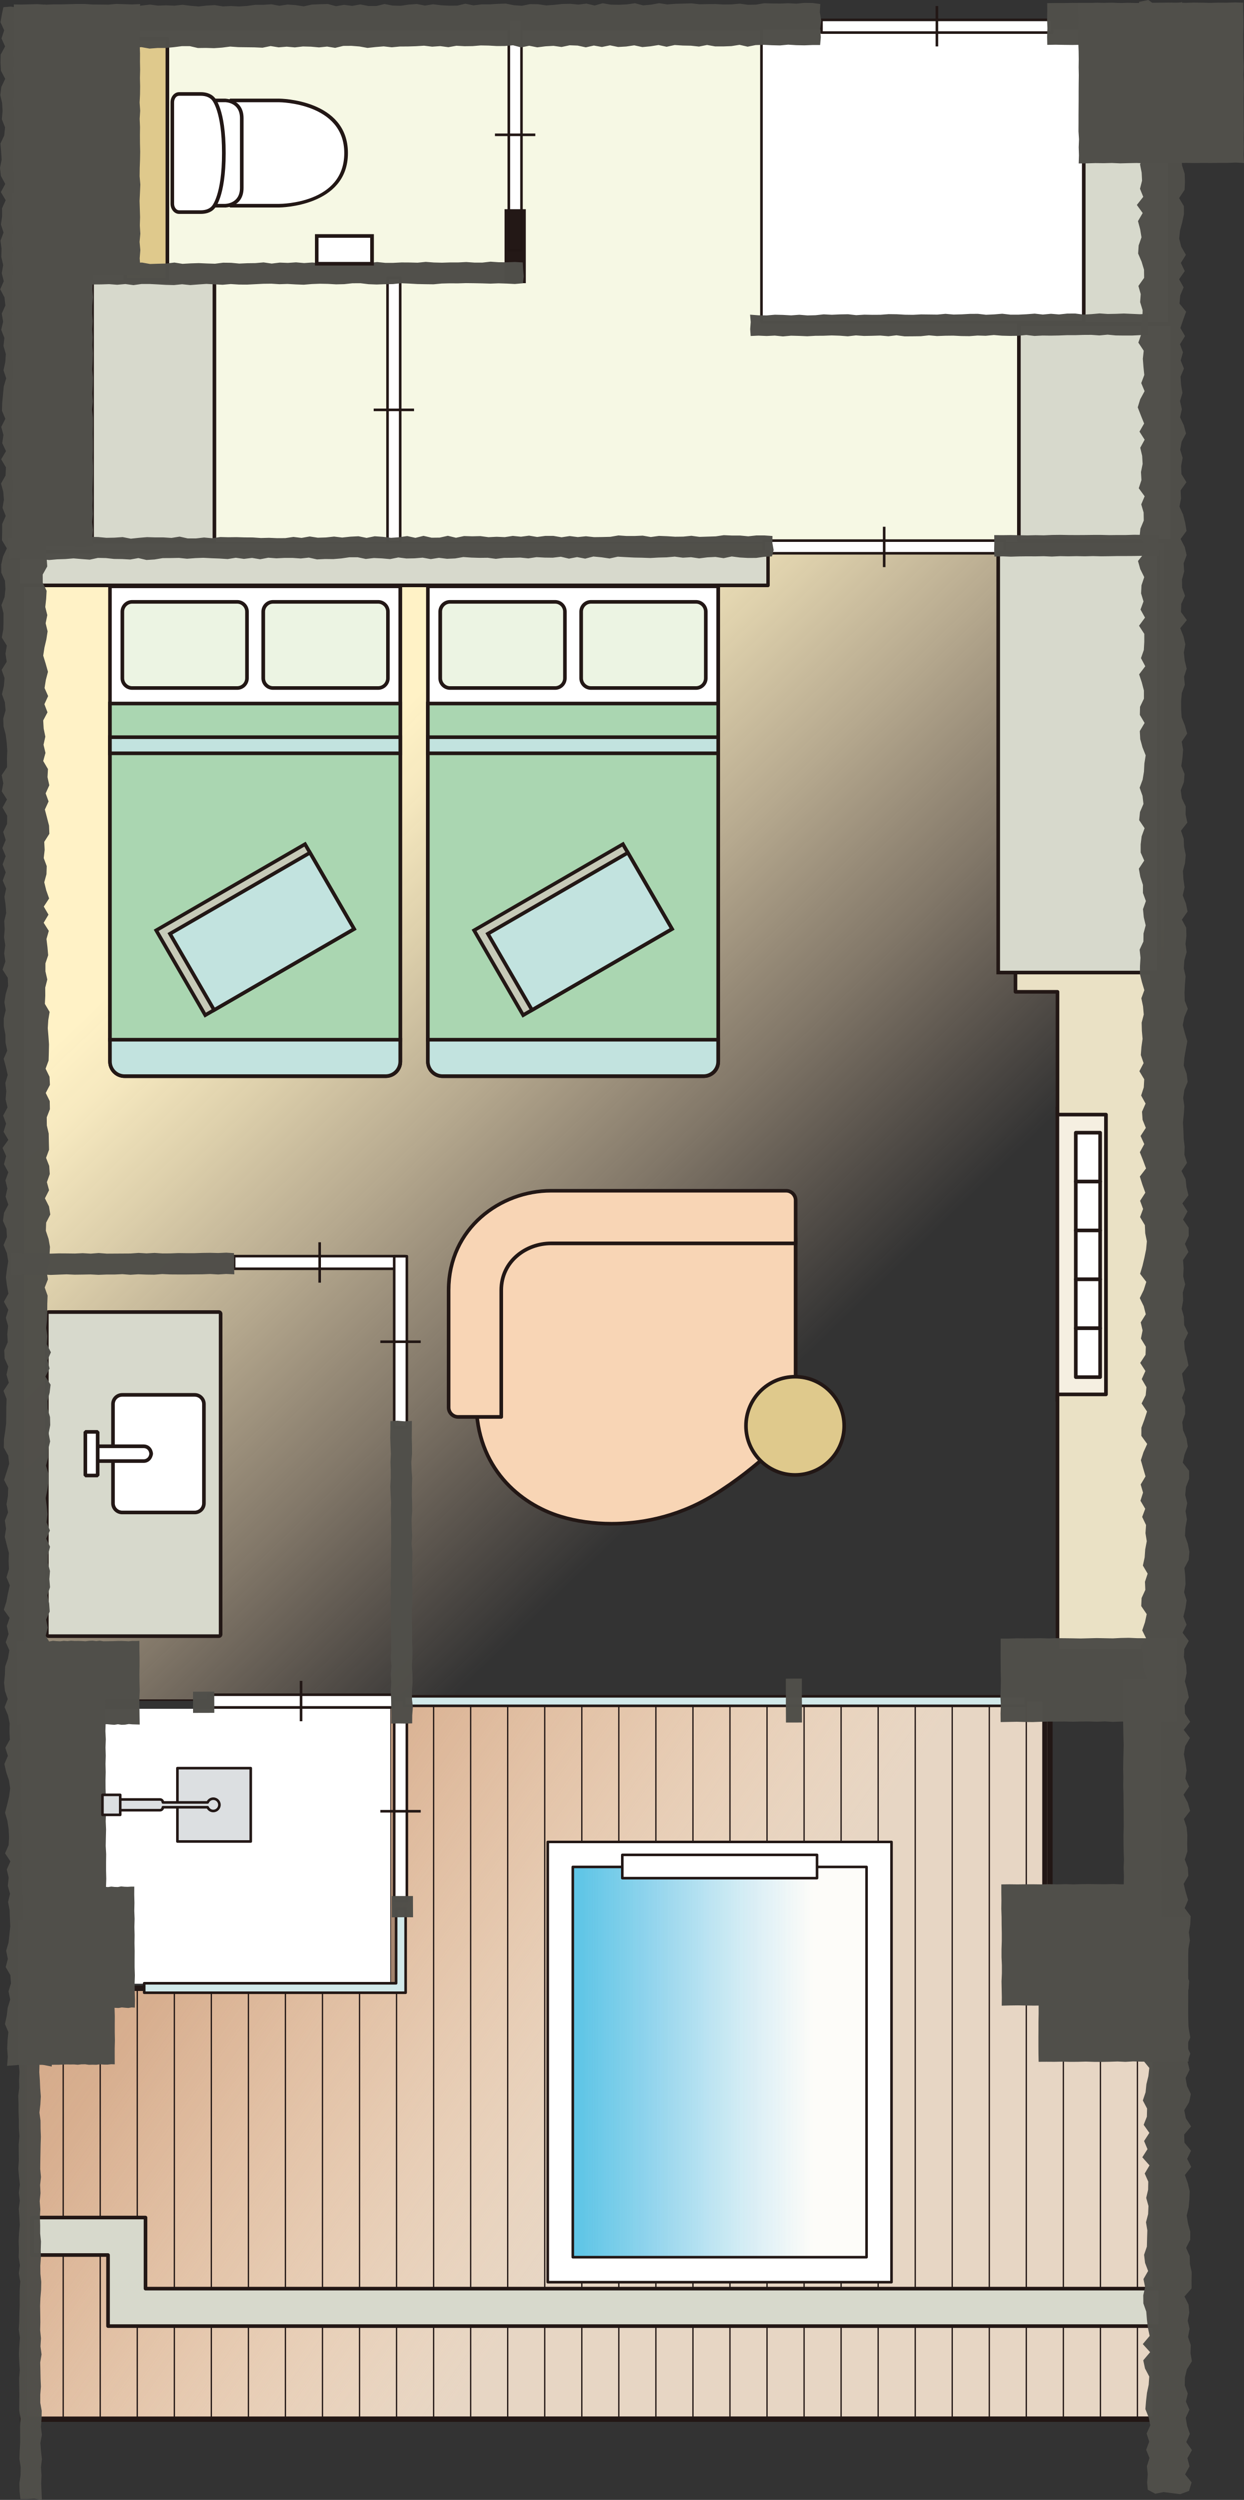 <?xml version="1.0" encoding="UTF-8"?><svg xmlns="http://www.w3.org/2000/svg" xmlns:xlink="http://www.w3.org/1999/xlink" viewBox="0 0 240.66 483.61"><rect x="0" y="0" width="240.66" height="483.61" fill="#333333" stroke="none"/><defs><style>.cls-1{fill:none;}.cls-2{fill:#c7cab8;}.cls-3{fill:#dfc98c;}.cls-4{fill:#504f4a;}.cls-5,.cls-6{fill:#221715;}.cls-7{fill:#e7d6c4;}.cls-8{fill:#d7d9cc;}.cls-9{fill:#eae1c5;}.cls-10{fill:url(#_新規グラデーションスウォッチ_9);}.cls-11{fill:url(#_新規グラデーションスウォッチ_4);}.cls-12{isolation:isolate;}.cls-13{mix-blend-mode:multiply;}.cls-6,.cls-14{opacity:.99;}.cls-15{fill:#aad6b1;}.cls-16{fill:#fff;}.cls-17{fill:#dcdfe1;}.cls-18{fill:#ecf4e3;}.cls-19{opacity:.69;}.cls-20{fill:#f6f8e4;}.cls-21{fill:#f5efe1;}.cls-22{fill:url(#_新規グラデーションスウォッチ_11);}.cls-23{fill:#c2e3df;}.cls-24{fill:#f8d5b5;}.cls-25{clip-path:url(#clippath);}.cls-26{fill:#fdfcf9;}.cls-27{fill:#d2e9ea;}</style><linearGradient id="_新規グラデーションスウォッチ_11" x1="44.86" y1="144.06" x2="157.53" y2="260.72" gradientUnits="userSpaceOnUse"><stop offset=".11" stop-color="#fff2c6"/><stop offset=".19" stop-color="#fef0c5" stop-opacity=".96"/><stop offset=".32" stop-color="#fdedc2" stop-opacity=".84"/><stop offset=".5" stop-color="#fbe7bf" stop-opacity=".65"/><stop offset=".71" stop-color="#f9dfba" stop-opacity=".4"/><stop offset=".95" stop-color="#f6d5b4" stop-opacity=".07"/><stop offset="1" stop-color="#f6d3b3" stop-opacity="0"/></linearGradient><linearGradient id="_新規グラデーションスウォッチ_9" x1="31.58" y1="347.23" x2="125.58" y2="414.23" gradientUnits="userSpaceOnUse"><stop offset=".11" stop-color="#d6ac8c"/><stop offset=".2" stop-color="#d7ad8d" stop-opacity=".95"/><stop offset=".35" stop-color="#dcb393" stop-opacity=".81"/><stop offset=".56" stop-color="#e3bc9c" stop-opacity=".59"/><stop offset=".8" stop-color="#ecc7a7" stop-opacity=".28"/><stop offset="1" stop-color="#f6d3b3" stop-opacity="0"/></linearGradient><clipPath id="clippath"><polygon class="cls-1" points="203.98 384.66 203.98 328.66 76.98 328.66 76.98 384.66 4.98 384.66 4.98 467.99 225.31 467.99 225.31 384.66 203.98 384.66"/></clipPath><linearGradient id="_新規グラデーションスウォッチ_4" x1="112.14" y1="398.66" x2="171.54" y2="398.66" gradientUnits="userSpaceOnUse"><stop offset="0" stop-color="#1aadde"/><stop offset=".26" stop-color="#10a5de" stop-opacity=".62"/><stop offset=".5" stop-color="#079fde" stop-opacity=".28"/><stop offset=".68" stop-color="#029bde" stop-opacity=".08"/><stop offset=".76" stop-color="#009adf" stop-opacity="0"/><stop offset="1" stop-color="#fff" stop-opacity="0"/></linearGradient></defs><g class="cls-12"><g id="_レイヤー_2"><g id="_レイヤー_8"><g class="cls-13"><polygon class="cls-22" points="7.87 328.9 104.87 328.9 113.93 328.9 211.68 328.9 225.39 328.9 225.39 103.99 4.47 103.99 4.47 329.24 7.87 328.9"/><path class="cls-5" d="M4.47,329.39s-.07-.01-.1-.04c-.03-.03-.05-.07-.05-.11V103.99c0-.08.07-.15.15-.15h220.92c.08,0,.15.07.15.15v224.9c0,.08-.07.15-.15.15H7.87l-3.38.35s0,0-.01,0ZM4.62,104.14v224.94l3.23-.33h217.39V104.14H4.62Z"/></g><polygon class="cls-7" points="224.46 384.66 203.13 384.66 203.13 328.66 76.13 328.66 76.13 384.66 5.39 384.66 5.39 467.99 224.46 467.99 224.46 384.66"/><path class="cls-5" d="M224.96,468.49H4.89v-84.33h70.73v-56h128v56h21.33v84.33ZM5.89,467.49h218.07v-82.33h-21.33v-56h-126v56H5.89v82.33Z"/><polygon class="cls-7" points="224.46 384.66 203.13 384.66 203.13 328.66 76.13 328.66 76.13 384.66 5.39 384.66 5.39 467.99 224.46 467.99 224.46 384.66"/><path class="cls-5" d="M224.96,468.49H4.89v-84.33h70.73v-56h128v56h21.33v84.33ZM5.89,467.49h218.07v-82.33h-21.33v-56h-126v56H5.89v82.33Z"/><polygon class="cls-20" points="6.45 105.01 104.08 105.01 113.2 105.01 211.59 105.01 225.39 105.01 225.39 5.74 3.03 5.74 3.03 105.16 6.45 105.01"/><path class="cls-5" d="M3.1,105.3s-.04-.01-.05-.04c-.01-.03-.02-.06-.02-.1V5.74c0-.08.03-.14.07-.14h222.36s.07.06.07.14v99.26c0,.08-.03.14-.07.14H6.52l-3.42.15h0ZM3.17,5.88v99.14l3.35-.15h218.87V5.88H3.17Z"/><rect class="cls-21" x="204.56" y="214.26" width="9.39" height="56.77"/><path class="cls-5" d="M213.95,271.37h-9.39c-.19,0-.35-.16-.35-.35v-56.77c0-.19.16-.35.35-.35h9.39c.19,0,.35.16.35.35v56.77c0,.19-.16.35-.35.35ZM204.91,270.67h8.69v-56.07h-8.69v56.07Z"/><polygon class="cls-9" points="196.45 185.74 196.45 191.87 204.58 191.87 204.58 215.62 213.95 215.62 213.95 269.74 204.58 269.74 204.58 319.37 222.83 319.37 222.83 185.62 196.45 185.74"/><path class="cls-5" d="M222.83,319.72h-18.25c-.19,0-.35-.16-.35-.35v-49.62c0-.19.16-.35.35-.35h9.03v-53.43h-9.03c-.19,0-.35-.16-.35-.35v-23.4h-7.78c-.19,0-.35-.16-.35-.35v-6.12c0-.19.16-.35.35-.35l26.37-.12c.13,0,.18.04.25.1.07.07.1.15.1.25v133.75c0,.19-.16.35-.35.35ZM204.93,319.02h17.55v-133.05l-25.68.12v5.43h7.78c.19,0,.35.16.35.35v23.4h9.03c.19,0,.35.16.35.35v54.13c0,.19-.16.35-.35.35h-9.03v48.93Z"/><rect class="cls-16" x="147.31" y="5.49" width="78.33" height="56.83"/><path class="cls-5" d="M225.64,62.58h-78.33c-.14,0-.25-.11-.25-.25V5.49c0-.14.11-.25.25-.25h78.33c.14,0,.25.11.25.25v56.83c0,.14-.11.25-.25.25ZM147.56,62.08h77.83V5.74h-77.83v56.33Z"/><polygon class="cls-10" points="223.46 384.66 202.13 384.66 202.13 328.66 75.13 328.66 75.13 384.66 4.39 384.66 4.39 467.99 223.46 467.99 223.46 384.66"/><path class="cls-5" d="M223.96,468.49H3.89v-84.33h70.73v-56h128v56h21.33v84.33ZM4.89,467.49h218.07v-82.33h-21.33v-56h-126v56H4.89v82.33Z"/><g class="cls-25"><rect class="cls-5" x="219.92" y="79.09" width=".25" height="471.1"/><rect class="cls-5" x="227.05" y="79.09" width=".25" height="471.1"/><rect class="cls-5" x="212.76" y="79.09" width=".25" height="471.1"/><rect class="cls-5" x="205.59" y="79.09" width=".25" height="471.1"/><rect class="cls-5" x="198.42" y="79.09" width=".25" height="471.1"/><rect class="cls-5" x="191.26" y="79.09" width=".25" height="471.1"/><rect class="cls-5" x="184.09" y="79.09" width=".25" height="471.1"/><rect class="cls-5" x="176.93" y="79.09" width=".25" height="471.1"/><rect class="cls-5" x="169.76" y="79.09" width=".25" height="471.1"/><rect class="cls-5" x="162.59" y="79.09" width=".25" height="471.1"/><rect class="cls-5" x="155.43" y="79.09" width=".25" height="471.1"/><rect class="cls-5" x="148.26" y="79.09" width=".25" height="471.1"/><rect class="cls-5" x="141.09" y="79.09" width=".25" height="471.1"/><rect class="cls-5" x="133.93" y="79.09" width=".25" height="471.1"/><rect class="cls-5" x="126.76" y="79.09" width=".25" height="471.1"/><rect class="cls-5" x="119.59" y="79.09" width=".25" height="471.1"/><rect class="cls-5" x="112.43" y="79.09" width=".25" height="471.1"/><rect class="cls-5" x="105.26" y="79.09" width=".25" height="471.1"/><rect class="cls-5" x="98.09" y="79.09" width=".25" height="471.1"/><rect class="cls-5" x="90.93" y="79.09" width=".25" height="471.1"/><rect class="cls-5" x="83.76" y="79.09" width=".25" height="471.1"/><rect class="cls-5" x="76.59" y="79.09" width=".25" height="471.1"/><rect class="cls-5" x="69.43" y="79.09" width=".25" height="471.1"/><rect class="cls-5" x="62.26" y="79.09" width=".25" height="471.1"/><rect class="cls-5" x="55.09" y="79.09" width=".25" height="471.1"/><rect class="cls-5" x="47.93" y="79.09" width=".25" height="471.1"/><rect class="cls-5" x="40.76" y="79.09" width=".25" height="471.1"/><rect class="cls-5" x="33.6" y="79.09" width=".25" height="471.1"/><rect class="cls-5" x="26.43" y="79.09" width=".25" height="471.1"/><rect class="cls-5" x="19.26" y="79.09" width=".25" height="471.1"/><rect class="cls-5" x="12.1" y="79.09" width=".25" height="471.1"/><rect class="cls-5" x="4.93" y="79.09" width=".25" height="471.1"/></g><rect class="cls-16" x="14.71" y="330.57" width="60.79" height="53.19"/><rect class="cls-16" x="158.92" y="3.85" width="44.66" height="2.45"/><path class="cls-5" d="M203.58,6.55h-44.66c-.14,0-.25-.11-.25-.25v-2.45c0-.14.11-.25.25-.25h44.66c.14,0,.25.11.25.25v2.45c0,.14-.11.25-.25.25ZM159.17,6.05h44.16v-1.95h-44.16v1.95Z"/><rect class="cls-5" x="181" y="1.17" width=".5" height="7.81"/><rect class="cls-16" x="98.44" y="3.75" width="2.45" height="44.67"/><path class="cls-5" d="M100.88,48.66h-2.45c-.14,0-.25-.11-.25-.25V3.75c0-.14.11-.25.25-.25h2.45c.14,0,.25.11.25.25v44.67c0,.14-.11.25-.25.25ZM98.69,48.16h1.95V4h-1.95v44.17Z"/><rect class="cls-5" x="95.75" y="25.83" width="7.81" height=".5"/><rect class="cls-16" x="74.97" y="53.71" width="2.45" height="51.17"/><path class="cls-5" d="M77.42,105.13h-2.45c-.14,0-.25-.11-.25-.25v-51.17c0-.14.11-.25.25-.25h2.45c.14,0,.25.11.25.25v51.17c0,.14-.11.25-.25.25ZM75.22,104.63h1.95v-50.67h-1.95v50.67Z"/><rect class="cls-5" x="72.29" y="79.04" width="7.81" height=".5"/><rect class="cls-16" x="147.72" y="104.58" width="46.66" height="2.45"/><path class="cls-5" d="M194.39,107.28h-46.66c-.14,0-.25-.11-.25-.25v-2.45c0-.14.11-.25.25-.25h46.66c.14,0,.25.11.25.25v2.45c0,.14-.11.25-.25.25ZM147.97,106.78h46.16v-1.95h-46.16v1.95Z"/><rect class="cls-5" x="170.8" y="101.9" width=".5" height="7.81"/><rect class="cls-16" x="76.26" y="333.02" width="2.45" height="34.75"/><path class="cls-5" d="M78.71,368.01h-2.45c-.14,0-.25-.11-.25-.25v-34.75c0-.14.11-.25.25-.25h2.45c.14,0,.25.11.25.25v34.75c0,.14-.11.25-.25.25ZM76.51,367.51h1.95v-34.25h-1.95v34.25Z"/><rect class="cls-5" x="73.58" y="350.14" width="7.81" height=".5"/><rect class="cls-16" x="45.3" y="243" width="33.08" height="2.45"/><path class="cls-5" d="M78.39,245.7h-33.08c-.14,0-.25-.11-.25-.25v-2.45c0-.14.11-.25.25-.25h33.08c.14,0,.25.11.25.25v2.45c0,.14-.11.25-.25.25ZM45.55,245.2h32.58v-1.95h-32.58v1.95Z"/><rect class="cls-5" x="61.59" y="240.32" width=".5" height="7.81"/><rect class="cls-16" x="76.26" y="243.02" width="2.45" height="33.08"/><path class="cls-5" d="M78.71,276.35h-2.45c-.14,0-.25-.11-.25-.25v-33.08c0-.14.11-.25.25-.25h2.45c.14,0,.25.11.25.25v33.08c0,.14-.11.25-.25.25ZM76.51,275.85h1.95v-32.58h-1.95v32.58Z"/><rect class="cls-5" x="73.58" y="259.31" width="7.81" height=".5"/><rect class="cls-16" x="40.38" y="327.85" width="35.71" height="2.45"/><path class="cls-5" d="M76.09,330.55h-35.71c-.14,0-.25-.11-.25-.25v-2.45c0-.14.11-.25.25-.25h35.71c.14,0,.25.11.25.25v2.45c0,.14-.11.25-.25.25ZM40.63,330.05h35.21v-1.95h-35.21v1.95Z"/><rect class="cls-5" x="57.99" y="325.17" width=".5" height="7.81"/><rect class="cls-27" x="78.14" y="328.16" width="120.31" height="1.84"/><path class="cls-5" d="M198.45,330.25h-120.31c-.07,0-.13-.03-.18-.07-.05-.05-.07-.11-.07-.18v-1.84c0-.14.11-.25.25-.25h120.31c.07,0,.13.03.18.07.05.05.07.11.07.18v1.84c0,.14-.11.25-.25.25ZM78.39,329.75h119.81s0-1.34,0-1.34h-119.81v1.34Z"/><polygon class="cls-27" points="76.64 369.25 76.64 383.66 27.9 383.66 27.9 385.5 76.64 385.5 76.64 385.5 78.47 385.5 78.47 369.25 76.64 369.25"/><path class="cls-5" d="M78.47,385.75H27.9c-.14,0-.25-.11-.25-.25v-1.84c0-.14.11-.25.25-.25h48.48v-14.16c0-.14.11-.25.25-.25h1.84c.07,0,.13.03.18.07.05.05.07.11.07.18v16.25c0,.14-.11.25-.25.25ZM28.15,385.25h50.07s0-15.74,0-15.74h-1.34v14.16c0,.14-.11.25-.25.25H28.15v1.34Z"/><rect class="cls-8" x="3.55" y="106.74" width="145.03" height="6.5"/><path class="cls-5" d="M148.58,113.59H3.55c-.18,0-.33-.16-.33-.35v-6.5c0-.19.15-.35.33-.35h145.03c.18,0,.33.16.33.35v6.5c0,.19-.15.35-.33.35ZM3.88,112.89h144.37v-5.8H3.88v5.8Z"/><rect class="cls-8" x="17.81" y="54.49" width="23.67" height="50.17"/><path class="cls-5" d="M41.48,105.01h-23.67c-.19,0-.35-.16-.35-.35v-50.17c0-.19.16-.35.35-.35h23.67c.19,0,.35.16.35.35v50.17c0,.19-.16.35-.35.35ZM18.16,104.31h22.97v-49.47h-22.97v49.47Z"/><rect class="cls-8" x="209.65" y="27.09" width="16.63" height="35.55"/><path class="cls-5" d="M225.94,27.44v34.85h-15.93V27.44h15.93M226.64,26.74h-17.33v36.25h17.33V26.74h0Z"/><rect class="cls-8" x="197.11" y="62.74" width="29.67" height="41.92"/><path class="cls-5" d="M226.78,105.01h-29.67c-.19,0-.35-.16-.35-.35v-41.92c0-.19.16-.35.35-.35h29.67c.19,0,.35.16.35.35v41.92c0,.19-.16.35-.35.35ZM197.46,104.31h28.97v-41.22h-28.97v41.22Z"/><rect class="cls-3" x="24.21" y="7.49" width="8.17" height="46.67"/><path class="cls-5" d="M32.38,54.51h-8.17c-.19,0-.35-.16-.35-.35V7.49c0-.19.16-.35.35-.35h8.17c.19,0,.35.16.35.35v46.67c0,.19-.16.35-.35.35ZM24.56,53.81h7.47V7.84h-7.47v45.97Z"/><rect class="cls-8" x="193.11" y="106.84" width="31.05" height="81.3"/><path class="cls-5" d="M223.81,107.19v80.6h-30.35v-80.6h30.35M224.51,106.49h-31.75v82h31.75v-82h0Z"/><path class="cls-8" d="M9.41,253.82h32.92c.19,0,.35.16.35.35v62c0,.19-.16.35-.35.35H9.41c-.19,0-.35-.16-.35-.35v-62c0-.19.16-.35.35-.35Z"/><path class="cls-5" d="M42.33,254.17v62H9.41v-62h32.92M42.33,253.47H9.41c-.39,0-.7.31-.7.7v62c0,.39.31.7.7.7h32.92c.39,0,.7-.31.7-.7v-62c0-.39-.31-.7-.7-.7h0Z"/><polygon class="cls-8" points="28.15 442.74 28.15 428.99 27.19 428.99 20.9 428.99 6.19 428.99 6.19 436.24 20.9 436.24 20.9 442.74 20.9 449.99 28.15 449.99 224.48 449.99 224.48 442.74 28.15 442.74"/><path class="cls-5" d="M224.48,450.34H20.9c-.19,0-.35-.16-.35-.35v-13.4H6.19c-.19,0-.35-.16-.35-.35v-7.25c0-.19.16-.35.35-.35h21.96c.19,0,.35.16.35.35v13.4h195.97c.19,0,.35.16.35.35v7.25c0,.19-.16.35-.35.35ZM21.25,449.64h202.87v-6.55H28.15c-.19,0-.35-.16-.35-.35v-13.4H6.54v6.55h14.36c.19,0,.35.16.35.35v13.4Z"/><rect class="cls-6" x="97.61" y="40.47" width="4.11" height="14.31"/><polygon class="cls-4" points="2.37 37.3 3.95 37.34 5.5 37.4 7.05 37.28 8.6 37.3 10.15 37.36 11.7 37.39 13.25 37.26 14.8 37.39 16.36 37.26 17.93 37.31 18.01 38.89 17.86 40.44 17.92 41.99 17.81 43.54 17.94 45.1 17.9 46.65 17.97 48.2 17.87 49.75 18.01 51.3 17.94 52.85 17.92 54.41 17.87 55.96 18.01 57.51 17.86 59.06 17.84 60.61 17.94 62.16 17.84 63.71 17.94 65.26 17.87 66.81 17.98 68.36 17.93 69.91 17.84 71.46 17.99 73.02 17.95 74.57 17.86 76.12 17.97 77.67 17.81 79.23 17.98 80.78 17.98 82.33 17.94 83.89 17.98 85.44 17.98 87 17.93 88.55 18 90.11 18 91.66 17.95 93.21 17.89 94.76 17.94 96.32 17.88 97.87 17.96 99.43 17.82 100.99 18 102.55 17.85 104.11 17.92 105.68 16.37 105.74 14.82 105.76 13.27 105.6 11.72 105.62 10.17 105.65 8.62 105.71 7.07 105.69 5.52 105.63 3.96 105.7 2.36 105.72 2.42 104.12 2.32 102.57 2.37 101.02 2.34 99.47 2.34 97.91 2.39 96.36 2.48 94.81 2.5 93.26 2.34 91.71 2.32 90.15 2.31 88.6 2.31 87.05 2.38 85.5 2.37 83.95 2.41 82.4 2.43 80.85 2.31 79.3 2.35 77.75 2.39 76.2 2.34 74.65 2.48 73.1 2.49 71.54 2.49 69.99 2.31 68.44 2.41 66.89 2.38 65.34 2.43 63.78 2.36 62.23 2.47 60.68 2.39 59.12 2.36 57.57 2.47 56.01 2.35 54.46 2.48 52.9 2.46 51.35 2.37 49.8 2.51 48.24 2.33 46.69 2.47 45.13 2.46 43.58 2.4 42.02 2.46 40.46 2.43 38.9 2.37 37.3"/><polygon class="cls-4" points="2.68 .86 4.18 .88 5.71 .84 7.23 .8 8.76 .91 10.28 .85 11.81 .85 13.33 .81 14.85 .77 16.38 .77 17.9 .87 19.43 .88 20.96 .9 22.48 .76 24.01 .81 25.54 .86 27.12 .79 27.01 2.42 27.07 4 27.03 5.59 27 7.17 27.03 8.75 27.09 10.34 27.08 11.92 27.11 13.5 27.07 15.08 27.11 16.66 27.09 18.25 27.01 19.84 27.12 21.42 27.02 23 27.09 24.59 27.07 26.17 27.08 27.76 27.12 29.34 27.09 30.93 27.03 32.52 27.01 34.11 27.15 35.69 27.08 37.28 27 38.86 27.05 40.45 27.1 42.04 27.05 43.62 27.15 45.21 27 46.8 27.15 48.39 27.02 49.98 27.15 51.58 27.11 53.21 25.55 53.2 24.03 53.14 22.5 53.1 20.98 53.14 19.45 53.22 17.93 53.1 16.41 53.19 14.88 53.14 13.36 53.24 11.83 53.15 10.31 53.16 8.78 53.15 7.25 53.2 5.72 53.14 4.19 53.14 2.68 53.15 2.72 51.59 2.69 50.01 2.68 48.42 2.64 46.84 2.73 45.25 2.64 43.67 2.61 42.09 2.68 40.51 2.66 38.93 2.71 37.34 2.67 35.76 2.7 34.17 2.62 32.59 2.58 31.01 2.62 29.42 2.73 27.83 2.66 26.25 2.71 24.66 2.73 23.08 2.71 21.49 2.59 19.9 2.69 18.32 2.7 16.73 2.72 15.14 2.6 13.56 2.73 11.97 2.61 10.38 2.7 8.8 2.68 7.21 2.68 5.62 2.65 4.03 2.67 2.43 2.68 .86"/><g class="cls-14"><polygon class="cls-4" points="158.69 .78 157.18 .58 155.62 .56 154.06 .71 152.5 .63 150.94 .69 149.38 .67 147.82 .63 146.25 .9 144.69 .93 143.13 .71 141.57 .85 140 .87 138.44 .79 136.88 .8 135.32 .83 133.76 .65 132.2 .7 130.64 .74 129.08 .86 127.52 .62 125.97 .9 124.41 1.04 122.84 .63 121.28 .85 119.72 .93 118.16 .9 116.59 .63 115.03 1.07 113.46 .7 111.9 .89 110.34 .74 108.78 .77 107.22 .94 105.66 1.05 104.1 .82 102.53 .8 100.97 1.12 99.41 1.01 97.84 .7 96.28 .75 94.72 .85 93.15 .85 91.59 1.04 90.03 .72 88.46 1.09 86.9 1.1 85.34 1.02 83.78 .83 82.21 1.08 80.65 .78 79.08 .89 77.52 1.12 75.95 1.08 74.39 .78 72.83 1.16 71.26 1.16 69.7 .86 68.13 1.14 66.57 .94 65 1.2 63.44 .78 61.87 .82 60.31 .89 58.75 1.23 57.18 .99 55.62 .88 54.05 1.12 52.49 .83 50.92 .94 49.36 .94 47.8 1.15 46.24 1.25 44.68 1.17 43.11 1.24 41.54 .99 39.98 1.08 38.42 1.25 36.85 1.12 35.29 .93 33.72 1.1 32.15 1.03 30.59 1.09 29.02 .89 27.45 1.07 25.89 1.29 24.32 .93 22.75 .99 21.19 1.33 19.62 1.21 18.05 1.15 16.49 1 14.92 .94 13.35 1.3 11.78 .93 10.21 1.32 8.63 1.32 7.17 1.26 7.09 2.77 7.14 4.38 6.94 6 6.86 7.62 7.09 9.23 8.64 9.11 10.19 9.1 11.75 9.35 13.31 9.18 14.87 9.08 16.43 9.02 18 9.26 19.56 9.42 21.12 8.98 22.69 9.26 24.25 9.22 25.81 9.24 27.37 9.12 28.93 9.4 30.49 9.28 32.05 9.28 33.61 9.13 35.17 8.93 36.73 8.93 38.29 9.29 39.85 9.27 41.41 9.32 42.97 9.21 44.53 9.01 46.1 9.12 47.66 9.14 49.22 9.16 50.79 9.23 52.35 8.91 53.91 9.16 55.47 9.03 57.04 9.17 58.6 8.99 60.16 9.03 61.72 9.17 63.28 9.01 64.84 9.26 66.41 8.88 67.97 8.87 69.54 8.99 71.1 9.27 72.66 9.1 74.23 8.97 75.79 9.15 77.35 9 78.91 8.99 80.48 8.94 82.04 8.84 83.61 9.03 85.17 8.92 86.74 9.13 88.3 8.85 89.86 8.94 91.43 8.92 92.99 8.79 94.55 8.82 96.12 8.91 97.68 8.9 99.25 8.76 100.81 9.17 102.38 8.85 103.94 9.16 105.51 8.96 107.07 8.87 108.64 9.09 110.2 8.76 111.76 8.82 113.33 9.16 114.89 8.81 116.45 9.09 118.01 8.77 119.58 9.09 121.14 9 122.7 8.77 124.27 9.11 125.84 8.96 127.4 8.71 128.96 9.05 130.53 8.71 132.1 8.81 133.66 8.84 135.23 9.01 136.79 8.7 138.36 8.98 139.93 8.98 141.5 8.92 143.07 8.67 144.63 9.03 146.19 8.72 147.76 8.67 149.33 8.75 150.9 8.79 152.47 8.64 154.04 8.74 155.61 8.77 157.19 8.71 158.66 8.71 158.79 7.19 158.67 5.58 158.87 3.96 158.6 2.35 158.69 .78"/></g><g class="cls-14"><polygon class="cls-4" points="226.75 .54 225.15 .53 223.54 .53 221.93 .55 220.32 .59 218.71 .56 217.1 .58 215.49 .56 213.88 .56 212.27 .54 210.66 .61 209.04 .57 207.43 .56 205.82 .59 204.2 .59 202.59 .61 202.6 2.22 202.57 3.83 202.63 5.44 202.57 7.06 202.6 8.68 204.21 8.65 205.82 8.68 207.43 8.7 209.04 8.67 210.66 8.65 212.26 8.62 213.87 8.66 215.48 8.62 217.09 8.65 218.71 8.63 220.32 8.65 221.93 8.59 223.55 8.62 225.17 8.64 226.76 8.59 226.79 7 226.79 5.39 226.8 3.77 226.77 2.15 226.75 .54"/></g><polygon class="cls-4" points="208.59 .56 210.21 .56 211.81 .55 213.4 .58 214.99 .53 216.59 .59 218.18 .55 219.78 .6 221.37 .54 222.97 .58 224.56 .55 226.16 .52 227.75 .51 229.35 .55 230.94 .5 232.54 .52 234.14 .56 235.73 .51 237.33 .52 238.93 .47 240.51 .52 240.5 2.04 240.55 3.59 240.56 5.14 240.51 6.69 240.52 8.23 240.53 9.78 240.55 11.33 240.61 12.88 240.54 14.43 240.62 15.98 240.62 17.53 240.58 19.07 240.59 20.63 240.59 22.17 240.61 23.73 240.63 25.28 240.59 26.83 240.63 28.38 240.58 29.94 240.66 31.53 239.03 31.45 237.44 31.51 235.84 31.51 234.25 31.53 232.66 31.52 231.06 31.54 229.47 31.51 227.87 31.54 226.28 31.52 224.68 31.55 223.09 31.57 221.5 31.59 219.9 31.53 218.3 31.56 216.71 31.6 215.11 31.53 213.51 31.57 211.91 31.55 210.31 31.6 208.68 31.62 208.73 30.04 208.68 28.49 208.74 26.94 208.64 25.4 208.65 23.85 208.65 22.3 208.66 20.75 208.67 19.2 208.67 17.65 208.68 16.1 208.7 14.55 208.67 13.01 208.69 11.46 208.67 9.91 208.61 8.36 208.6 6.8 208.66 5.25 208.67 3.7 208.6 2.14 208.59 .56"/><g class="cls-14"><polygon class="cls-4" points="149.44 103.69 147.89 103.58 146.32 103.58 144.75 103.75 143.18 103.6 141.61 103.6 140.03 103.53 138.46 103.76 136.89 103.81 135.32 103.86 133.75 103.65 132.18 103.81 130.61 103.83 129.04 103.73 127.48 103.67 125.91 103.89 124.34 103.62 122.77 103.69 121.2 103.69 119.64 103.58 118.07 103.85 116.5 103.89 114.93 103.91 113.35 103.74 111.78 103.9 110.21 103.7 108.64 103.94 107.06 103.67 105.49 103.67 103.92 103.88 102.35 103.62 100.79 103.83 99.21 103.67 97.65 103.91 96.08 103.84 94.5 103.92 92.93 103.71 91.36 103.75 89.78 103.7 88.21 104.03 86.64 103.65 85.07 104 83.5 104.02 81.93 103.66 80.36 104.05 78.78 103.7 77.21 103.93 75.64 104.04 74.06 103.85 72.49 103.74 70.92 104.06 69.35 103.74 67.78 103.82 66.2 103.99 64.63 103.8 63.06 103.97 61.48 104.02 59.91 103.78 58.34 104.06 56.76 103.87 55.19 104.1 53.62 104.11 52.04 104.04 50.47 104.08 48.9 103.97 47.33 103.96 45.75 103.91 44.18 103.93 42.61 103.89 41.04 104.12 39.47 103.98 37.9 104.16 36.32 104.16 34.75 103.81 33.18 104.06 31.61 103.96 30.03 103.96 28.45 103.91 26.88 104.04 25.31 104.21 23.73 103.9 22.16 104.01 20.58 104.04 19 103.89 17.43 103.86 15.85 104.23 14.28 104.11 12.7 103.95 11.13 104.27 9.55 103.98 7.97 104.2 6.39 104.08 4.81 104.11 3.23 104.27 1.57 104 1.63 105.46 1.81 106.83 1.77 108.07 3.23 108 4.79 108.08 6.37 108.11 7.94 108.16 9.51 108.34 11.08 108.2 12.65 108.15 14.22 108.02 15.79 108.15 17.36 108.27 18.93 107.93 20.5 107.96 22.07 108.13 23.64 108.15 25.2 108.24 26.77 107.96 28.34 108.33 29.91 108.23 31.48 107.97 33.05 107.96 34.62 107.93 36.19 108.09 37.76 107.97 39.33 107.91 40.9 107.99 42.48 108.05 44.05 108.15 45.62 107.9 47.19 108.12 48.76 107.93 50.33 108.19 51.9 107.89 53.47 108.01 55.04 107.93 56.61 107.93 58.18 108.04 59.75 107.87 61.33 108.22 62.9 108.14 64.47 108.16 66.04 108.03 67.61 107.8 69.18 107.8 70.76 108.13 72.33 107.95 73.9 108.02 75.47 108.16 77.05 107.84 78.62 108.04 80.19 108.01 81.76 107.88 83.34 108.16 84.91 107.91 86.48 108.1 88.06 108.03 89.63 107.76 91.2 107.87 92.77 107.92 94.35 107.9 95.92 108.11 97.5 107.92 99.07 107.91 100.64 107.86 102.21 108.02 103.79 107.78 105.36 107.87 106.93 107.89 108.5 107.7 110.07 108.07 111.64 107.77 113.21 108.07 114.79 107.66 116.36 107.81 117.93 108.04 119.51 107.69 121.08 107.78 122.66 107.86 124.23 107.89 125.81 107.95 127.38 107.86 128.96 107.82 130.53 107.68 132.11 107.89 133.69 107.79 135.26 108.02 136.83 107.82 138.41 107.74 139.99 107.98 141.56 107.65 143.14 107.85 144.72 107.94 146.3 107.93 147.88 107.71 149.34 107.64 149.67 106.41 149.42 105.04 149.44 103.69"/></g><g class="cls-14"><polygon class="cls-4" points="101.13 50.77 99.61 50.68 98.04 50.74 96.47 50.73 94.9 50.62 93.33 50.8 91.77 50.8 90.2 50.69 88.63 50.77 87.06 50.77 85.5 50.82 83.93 50.78 82.36 50.66 80.79 50.82 79.23 50.78 77.66 50.77 76.09 50.85 74.52 50.85 72.95 50.69 71.38 50.88 69.82 50.74 68.25 50.96 66.68 50.77 65.11 50.69 63.54 50.73 61.97 50.91 60.4 50.78 58.83 50.89 57.26 50.75 55.69 50.86 54.12 50.8 52.56 50.99 50.99 50.76 49.42 50.9 47.85 50.92 46.29 50.99 44.72 50.84 43.16 50.82 41.59 51.02 40.02 50.97 38.45 50.9 36.88 50.95 35.31 51.04 33.74 50.79 32.17 50.98 30.6 51.02 29.03 51.07 27.46 50.79 25.89 50.87 24.32 50.82 22.75 50.91 21.17 51.08 19.6 50.93 18.03 50.85 16.46 51.02 14.89 50.95 13.32 50.91 11.75 51.07 10.17 50.9 8.6 51.03 7.02 51.09 5.44 51.08 3.92 51.07 3.77 52.37 3.98 53.74 3.92 55.05 5.44 55.24 7.01 55.2 8.57 55.05 10.14 55.16 11.71 55.19 13.28 55.15 14.85 55.01 16.41 55.19 17.98 55.03 19.55 55.02 21.12 54.97 22.68 55.09 24.25 54.95 25.82 55.16 27.39 54.94 28.96 54.94 30.53 55.02 32.09 55.11 33.66 55.15 35.23 54.99 36.8 55.15 38.37 55.03 39.94 54.92 41.51 55.01 43.07 55.09 44.64 54.95 46.21 55.05 47.78 55.06 49.35 54.98 50.92 54.9 52.49 54.88 54.05 54.98 55.62 54.93 57.19 55.02 58.76 55.08 60.33 54.95 61.89 54.89 63.46 54.92 65.03 55.01 66.6 54.97 68.17 54.8 69.73 54.79 71.3 54.98 72.87 55.04 74.45 54.98 76.02 54.96 77.58 54.79 79.16 54.86 80.73 54.95 82.3 54.98 83.87 55 85.44 54.85 87.01 54.81 88.58 54.82 90.16 54.77 91.73 54.79 93.3 54.82 94.88 54.87 96.45 54.81 98.03 54.86 99.6 54.94 101.16 54.8 101.32 53.46 101.2 52.09 101.13 50.77"/></g><g class="cls-14"><polygon class="cls-4" points="222.16 60.7 220.57 60.79 219 60.72 217.43 60.65 215.86 60.71 214.3 60.74 212.73 60.63 211.16 60.77 209.59 60.86 208.02 60.65 206.45 60.66 204.88 60.83 203.31 60.7 201.74 60.85 200.17 60.67 198.6 60.79 197.03 60.87 195.46 60.87 193.89 60.69 192.32 60.82 190.75 60.89 189.18 60.71 187.62 60.72 186.05 60.81 184.48 60.85 182.91 60.71 181.34 60.86 179.77 60.84 178.2 60.82 176.63 60.9 175.07 60.88 173.49 60.79 171.92 60.77 170.35 60.89 168.78 60.9 167.21 60.87 165.64 60.97 164.06 60.79 162.49 60.82 160.92 60.89 159.35 60.81 157.78 60.98 156.2 61.02 154.63 60.89 153.06 61.01 151.48 60.92 149.91 60.88 148.33 61.02 146.75 61 145.11 60.87 145.23 62.3 145.13 63.67 145.22 65 146.75 64.93 148.32 65 149.89 64.92 151.46 65.08 153.03 64.94 154.6 64.98 156.17 65.05 157.74 64.96 159.31 64.95 160.88 64.89 162.45 64.94 164.02 65.06 165.58 64.88 167.15 64.99 168.73 64.96 170.3 64.91 171.87 65.05 173.43 64.86 175 65.07 176.57 65.06 178.14 65.04 179.71 64.87 181.27 65.01 182.84 64.95 184.41 64.93 185.98 65.01 187.55 65.03 189.12 64.91 190.69 64.96 192.26 64.81 193.83 64.94 195.4 64.98 196.97 64.96 198.54 64.8 200.12 64.99 201.69 64.91 203.26 64.93 204.83 64.9 206.41 64.84 207.98 64.84 209.55 64.79 211.12 64.78 212.69 64.89 214.27 64.74 215.84 64.89 217.42 64.91 219 64.91 220.58 64.83 222.2 64.87 222.07 63.45 222.08 62.08 222.16 60.7"/></g><g class="cls-14"><polygon class="cls-4" points="224.16 103.49 222.59 103.51 221 103.47 219.41 103.45 217.83 103.5 216.24 103.5 214.65 103.52 213.06 103.48 211.47 103.48 209.88 103.5 208.29 103.51 206.7 103.5 205.12 103.47 203.52 103.49 201.93 103.56 200.34 103.53 198.75 103.57 197.16 103.54 195.56 103.51 193.97 103.53 192.34 103.52 192.36 104.92 192.33 106.29 192.37 107.67 193.97 107.63 195.56 107.69 197.15 107.64 198.73 107.62 200.32 107.63 201.91 107.6 203.5 107.67 205.09 107.59 206.68 107.62 208.27 107.59 209.86 107.62 211.45 107.58 213.04 107.62 214.63 107.6 216.22 107.57 217.81 107.57 219.4 107.56 221 107.53 222.59 107.61 224.19 107.56 224.18 106.2 224.17 104.83 224.16 103.49"/></g><g class="cls-14"><polygon class="cls-4" points="2.12 246.61 3.65 246.6 5.19 246.55 6.73 246.63 8.26 246.55 9.81 246.64 11.35 246.58 12.89 246.52 14.43 246.59 15.97 246.57 17.51 246.54 19.05 246.62 20.59 246.56 22.13 246.56 23.68 246.49 25.22 246.61 26.76 246.51 28.3 246.57 29.85 246.59 31.39 246.47 32.93 246.54 34.47 246.55 36.02 246.55 37.56 246.53 39.11 246.52 40.65 246.46 42.2 246.55 43.75 246.45 45.33 246.52 45.29 245.12 45.32 243.75 45.26 242.42 43.75 242.33 42.21 242.4 40.67 242.36 39.14 242.38 37.6 242.43 36.05 242.43 34.51 242.41 32.98 242.47 31.44 242.48 29.89 242.38 28.35 242.47 26.81 242.38 25.27 242.49 23.73 242.5 22.18 242.51 20.64 242.52 19.1 242.4 17.55 242.52 16.01 242.43 14.47 242.5 12.93 242.48 11.38 242.47 9.84 242.52 8.29 242.5 6.75 242.49 5.2 242.56 3.65 242.53 2.1 242.5 2.12 243.87 2.09 245.24 2.12 246.61"/></g><g class="cls-14"><polygon class="cls-4" points="75.52 274.92 75.52 276.51 75.49 278.09 75.55 279.67 75.62 281.25 75.54 282.83 75.59 284.41 75.6 285.98 75.5 287.57 75.57 289.15 75.66 290.72 75.6 292.3 75.66 293.88 75.64 295.45 75.67 297.03 75.68 298.62 75.63 300.2 75.63 301.77 75.63 303.35 75.64 304.94 75.55 306.52 75.66 308.1 75.54 309.68 75.62 311.26 75.6 312.84 75.63 314.43 75.65 316.01 75.66 317.59 75.68 319.17 75.58 320.75 75.74 322.34 75.59 323.92 75.69 325.51 75.59 327.09 75.66 328.68 75.69 330.26 75.71 331.85 75.7 333.43 77.06 333.41 78.43 333.43 79.74 333.39 79.75 331.85 79.87 330.27 79.7 328.69 79.7 327.11 79.81 325.53 79.8 323.95 79.68 322.38 79.77 320.79 79.8 319.21 79.72 317.64 79.73 316.06 79.71 314.48 79.67 312.91 79.69 311.33 79.76 309.74 79.8 308.16 79.75 306.59 79.79 305 79.72 303.42 79.77 301.84 79.79 300.26 79.62 298.68 79.74 297.1 79.66 295.52 79.63 293.93 79.74 292.35 79.73 290.76 79.67 289.18 79.69 287.6 79.74 286.02 79.63 284.44 79.57 282.85 79.71 281.27 79.7 279.68 79.66 278.1 79.68 276.51 79.68 274.88 78.26 274.96 76.89 274.84 75.52 274.92"/></g><g class="cls-14"><polygon class="cls-4" points=".66 1.4 .37 2.74 .1 4.3 .81 5.87 .29 7.43 .99 8.99 .13 10.56 .1 12.12 .19 13.69 1.01 15.25 .26 16.82 .06 18.38 .41 19.94 .5 21.51 .36 23.07 .98 24.64 .82 26.2 .09 27.77 .22 29.33 .32 30.9 0 32.46 .18 34.03 1.02 35.59 .17 37.16 1.1 38.73 .4 40.29 .41 41.86 .18 43.43 .69 44.99 .1 46.56 .3 48.13 .25 49.7 .62 51.27 .34 52.84 .73 54.4 .05 55.97 .87 57.53 1.04 59.1 .34 60.67 .61 62.23 .23 63.8 .85 65.37 .68 66.93 1.13 68.5 1.02 70.06 .68 71.63 1.2 73.19 .73 74.76 .58 76.33 .43 77.89 .38 79.46 1.04 81.02 .24 82.59 .67 84.15 .43 85.72 1.16 87.28 .23 88.85 1.15 90.41 1.08 91.98 .2 93.55 .63 95.11 .76 96.68 .49 98.24 1.11 99.81 .42 101.38 .42 102.95 .38 104.51 1.33 106.08 .59 107.65 .23 109.22 .25 110.79 .96 112.35 1.05 113.92 .89 115.49 .28 117.06 .68 118.62 .68 120.19 .64 121.76 .35 123.33 1.32 124.89 1.06 126.46 1.3 128.02 .32 129.59 .88 131.16 .75 132.72 .38 134.29 .94 135.85 1.08 137.42 .63 138.99 .69 140.55 1.1 142.12 1.3 143.69 1.41 145.25 1.34 146.82 1.37 148.39 .33 149.96 .64 151.52 .34 153.09 1.35 154.66 .49 156.23 1.39 157.8 1.37 159.37 .62 160.94 1.11 162.5 .45 164.07 1.1 165.64 .51 167.21 1.11 168.77 .53 170.34 1.19 171.9 .86 173.47 1.08 175.04 1.2 176.61 .82 178.17 .91 179.74 .78 181.31 1.02 182.87 .81 184.44 1.04 186.01 .5 187.58 1.5 189.15 1.57 190.72 1.11 192.29 .85 193.86 1.11 195.42 .73 196.99 .74 198.56 1.04 200.13 1.07 201.69 1.4 203.26 .71 204.83 1.14 206.4 1.49 207.96 1.03 209.53 1.22 211.1 1.08 212.67 1.45 214.24 .61 215.81 1.18 217.37 .69 218.94 1.61 220.51 .49 222.08 1.19 223.65 .77 225.22 1.61 226.78 1.05 228.35 1.43 229.91 1.08 231.48 1.61 233.04 .79 234.61 .57 236.17 1.25 237.73 1.35 239.3 .69 240.86 1.33 242.42 1.59 243.99 1.34 245.55 1.14 247.12 1.34 248.68 1.63 250.25 .76 251.81 1.61 253.38 1.13 254.94 1.57 256.51 1.41 258.08 1.5 259.65 .82 261.22 .9 262.79 1.6 264.36 1.26 265.93 1.71 267.5 .68 269.07 1.28 270.63 1.22 272.2 1.21 273.76 1.19 275.33 1 276.9 .76 278.46 .74 280.03 1.59 281.59 1.78 283.16 1.3 284.73 .79 286.3 1.59 287.87 1.53 289.44 1.26 291.01 1.56 292.58 .94 294.15 1.17 295.72 .92 297.29 1.31 298.85 1.72 300.42 1.67 301.99 1.73 303.56 1.26 305.13 1.9 306.69 1.54 308.26 1.24 309.84 .74 311.41 1.86 312.98 1.32 314.55 1.66 316.12 1.11 317.69 1.81 319.25 1.54 320.83 1 322.4 .95 323.97 .79 325.54 .96 327.11 1.5 328.68 .89 330.25 1.55 331.82 1.87 333.39 1.83 334.96 1.91 336.53 1.03 338.11 1.53 339.67 .85 341.25 1.2 342.82 1.73 344.39 1.97 345.96 1.76 347.53 1.39 349.1 .98 350.67 1.43 352.24 1.67 353.82 1.75 355.39 1.67 356.95 .98 358.52 2.01 360.09 1.31 361.66 1.68 363.23 1.51 364.81 1.94 366.37 1.56 367.95 1.86 369.52 1.91 371.09 1.99 372.66 1.82 374.24 1.65 375.81 1.19 377.38 1.52 378.96 1.1 380.53 2.01 382.1 2.12 383.68 1.65 385.25 1.98 386.82 1.49 388.4 1.3 389.97 .96 391.55 1.62 393.12 1.46 394.7 1.39 396.28 1.51 397.86 1.37 399.64 3.18 399.51 4.79 399.23 6.41 399.35 8.03 399.39 10 399.78 10.14 397.85 9.5 396.29 9.39 394.73 9.52 393.16 10.05 391.6 9.88 390.03 10 388.47 9.62 386.91 9.45 385.34 9.94 383.78 9.4 382.21 10.15 380.65 9.4 379.09 9.41 377.52 9.83 375.95 10.14 374.39 9.8 372.83 9.12 371.26 9.64 369.7 9.87 368.13 9.96 366.56 9.02 365 9.83 363.43 9.4 361.87 9.47 360.3 9.92 358.73 9.13 357.17 9.43 355.6 9.91 354.03 8.99 352.47 9.35 350.9 9.09 349.33 9.29 347.76 9.58 346.19 9.38 344.63 9.08 343.06 9.02 341.49 9.3 339.92 9.75 338.36 9.91 336.79 9.59 335.23 9.48 333.66 9.62 332.09 9.99 330.53 8.87 328.97 9.86 327.4 9.82 325.83 8.89 324.27 9 322.7 9.27 321.14 9.68 319.57 9.77 318.01 8.85 316.44 9.23 314.88 8.93 313.31 9.62 311.75 9.51 310.18 9.15 308.62 9.68 307.05 9.55 305.48 9.67 303.92 9.25 302.35 9.28 300.78 9.68 299.22 8.94 297.65 9.66 296.08 9.01 294.51 9.18 292.94 9.04 291.38 8.84 289.81 9.15 288.24 9.39 286.67 9.37 285.1 8.9 283.54 9.31 281.97 9.32 280.4 9.7 278.84 9.41 277.27 9.72 275.7 9.68 274.14 9.22 272.57 9.18 271 9.6 269.44 9.79 267.87 8.78 266.31 9.59 264.74 9.17 263.17 9.85 261.6 9.04 260.04 9.16 258.47 8.94 256.91 9.09 255.34 9.14 253.77 9.15 252.21 9.21 250.64 8.65 249.07 9.27 247.5 9.02 245.93 9.59 244.36 9.58 242.79 9.67 241.22 9.39 239.66 8.87 238.09 8.93 236.52 9.73 234.95 9.48 233.39 8.69 231.82 9.49 230.25 9.07 228.69 9.63 227.12 9.52 225.55 8.91 223.99 9.49 222.42 9.45 220.85 9.42 219.28 9.06 217.72 9.04 216.15 9.65 214.58 9.62 213.01 8.85 211.44 9.66 209.87 9.58 208.3 8.82 206.74 9.4 205.17 9.45 203.6 9.48 202.03 9.37 200.46 9.24 198.9 9.34 197.33 9.6 195.76 8.68 194.2 8.76 192.63 8.75 191.06 9.15 189.49 8.79 187.92 8.79 186.36 9.32 184.79 9.18 183.22 8.99 181.65 9.44 180.08 8.45 178.51 9.38 176.94 8.47 175.38 9.5 173.81 8.95 172.25 8.56 170.68 8.99 169.12 9.04 167.55 8.46 165.99 8.64 164.43 8.56 162.86 9.55 161.3 9.49 159.73 9.09 158.17 8.68 156.61 9.4 155.04 8.83 153.48 9.54 151.91 9.19 150.35 9.28 148.78 8.36 147.22 8.8 145.65 8.42 144.08 8.77 142.51 8.45 140.94 8.36 139.37 9.19 137.8 8.59 136.23 9.31 134.66 8.62 133.1 8.87 131.53 9.28 129.96 8.84 128.4 8.36 126.83 8.6 125.27 8.97 123.7 9.21 122.13 8.83 120.57 9.15 119 8.76 117.43 8.93 115.86 9.02 114.29 8.27 112.73 8.26 111.15 9.14 109.58 9.03 108.01 8.88 106.44 9.16 104.87 8.64 103.31 8.25 101.74 8.52 100.17 8.37 98.61 9.2 97.03 9.07 95.47 8.35 93.9 9.23 92.33 9.24 90.75 9.31 89.18 8.37 87.62 8.49 86.04 8.58 84.48 8.65 82.91 9.19 81.34 9.05 79.77 8.35 78.2 8.33 76.63 8.77 75.05 8.97 73.48 8.47 71.91 9.25 70.34 8.19 68.77 8.43 67.2 8.32 65.63 8.13 64.06 9.07 62.49 9.01 60.92 8.16 59.35 8.63 57.77 8.37 56.2 8.73 54.63 8.52 53.06 9.02 51.49 8.81 49.92 9.02 48.35 8.89 46.78 8.34 45.21 9.07 43.64 8.53 42.07 8.72 40.5 9.19 38.93 8.65 37.36 8.03 35.79 8.52 34.22 8.04 32.65 8.24 31.08 8.78 29.5 8.18 27.93 8.34 26.36 8.23 24.79 8.14 23.21 8.56 21.64 9.09 20.06 8.96 18.49 8.21 16.91 8.74 15.34 8.96 13.77 8.09 12.2 8.05 10.62 8.57 9.05 8.53 7.47 8.35 5.89 8.1 4.32 8.86 2.73 8.8 .86 6.91 1.33 5.29 1.29 3.68 1.51 2.07 1.28 .66 1.4"/></g><g class="cls-14"><polygon class="cls-4" points="26.97 317.42 26.27 317.45 25.57 317.44 24.88 317.51 24.18 317.47 23.49 317.44 22.79 317.45 22.09 317.48 21.4 317.49 20.7 317.5 20.01 317.51 19.31 317.39 18.62 317.48 17.92 317.39 17.22 317.42 16.53 317.51 15.83 317.46 15.13 317.44 14.44 317.45 13.74 317.4 13.04 317.48 12.34 317.42 11.65 317.51 10.95 317.48 10.25 317.41 9.55 317.54 8.86 317.47 8.16 317.44 7.46 317.5 6.76 317.5 6.06 317.47 5.37 317.49 4.67 317.42 3.97 317.43 3.25 317.47 3.25 319.11 3.26 320.72 3.28 322.34 3.29 323.95 3.26 325.56 3.29 327.18 3.3 328.79 3.3 330.41 3.3 332.03 3.32 333.62 4.01 333.57 4.7 333.72 5.4 333.67 6.09 333.64 6.79 333.67 7.49 333.6 8.18 333.6 8.88 333.59 9.57 333.69 10.27 333.71 10.96 333.64 11.66 333.67 12.36 333.58 13.05 333.64 13.75 333.59 14.45 333.59 15.15 333.65 15.84 333.54 16.54 333.59 17.24 333.66 17.93 333.63 18.63 333.63 19.33 333.64 20.03 333.55 20.72 333.55 21.42 333.62 22.12 333.67 22.82 333.56 23.51 333.67 24.21 333.64 24.91 333.52 25.61 333.58 26.31 333.6 27.03 333.62 27 331.97 26.98 330.36 26.96 328.75 27.03 327.14 26.99 325.52 26.97 323.91 27 322.29 27 320.67 26.97 319.05 26.97 317.42"/></g><polygon class="cls-4" points="3.45 371.44 4.16 371.44 4.88 371.47 5.6 371.4 6.32 371.48 7.04 371.4 7.75 371.36 8.47 371.47 9.19 371.38 9.91 371.4 10.63 371.47 11.34 371.42 12.06 371.42 12.78 371.43 13.5 371.34 14.22 371.39 14.94 371.38 15.66 371.43 16.37 371.34 17.09 371.41 17.81 371.33 18.53 371.33 19.25 371.36 19.97 371.35 20.69 371.35 21.41 371.32 22.12 371.42 22.15 372.93 22.15 374.49 22.15 376.04 22.16 377.59 22.17 379.15 22.17 380.7 22.15 382.26 22.16 383.81 22.2 385.37 22.17 386.92 22.16 388.47 22.21 390.03 22.2 391.58 22.2 393.14 22.23 394.7 22.19 396.26 22.19 397.82 22.2 399.35 21.5 399.33 20.78 399.41 20.07 399.4 19.35 399.34 18.63 399.44 17.91 399.42 17.19 399.44 16.48 399.34 15.76 399.35 15.04 399.43 14.32 399.37 13.6 399.38 12.88 399.37 12.16 399.39 11.45 399.43 10.73 399.43 10.01 399.44 9.29 399.36 8.57 399.43 7.85 399.45 7.13 399.39 6.41 399.38 5.69 399.47 4.97 399.44 4.25 399.45 3.52 399.45 3.54 397.88 3.5 396.33 3.51 394.77 3.53 393.22 3.52 391.67 3.49 390.11 3.52 388.56 3.47 387 6.36 385.2 3.47 383.9 3.45 382.34 3.48 380.79 3.49 379.23 3.47 377.67 3.47 376.12 3.45 374.56 3.45 373 3.45 371.44"/><polygon class="cls-4" points="4.44 365.04 5.09 365.09 5.72 365.08 6.35 365 6.99 365.09 7.62 365.1 8.25 365.07 8.88 365.03 9.51 365 10.14 365.09 10.77 364.99 11.41 365.07 12.04 365.07 12.67 365.12 13.3 365.09 13.94 365.1 14.57 365.06 15.2 365.07 15.83 364.99 16.47 365.08 17.1 365.01 17.73 364.99 18.37 365.03 19 365.03 19.63 365 20.27 365.01 20.9 365.06 21.53 364.96 22.17 365.03 22.8 365.05 23.43 364.93 24.07 364.99 24.7 365.01 25.34 364.97 25.98 364.97 25.97 366.54 26.01 368.1 25.98 369.66 26.04 371.22 26 372.78 26.04 374.34 26.02 375.89 26.05 377.45 26.04 379.01 26.04 380.58 26.09 382.14 26.04 383.7 26.06 385.26 26.11 386.83 26.08 388.38 25.46 388.34 24.83 388.45 24.2 388.4 23.57 388.34 22.93 388.45 22.3 388.42 21.67 388.37 21.04 388.35 20.41 388.5 19.78 388.39 19.14 388.4 18.51 388.51 17.88 388.51 17.25 388.43 16.62 388.46 15.98 388.42 15.35 388.39 14.72 388.53 14.08 388.42 13.45 388.44 12.82 388.43 12.18 388.45 11.55 388.51 10.92 388.47 10.29 388.44 9.65 388.44 9.02 388.42 8.39 388.42 7.75 388.46 7.12 388.48 6.48 388.46 5.85 388.56 5.21 388.56 4.58 388.5 4.57 386.94 4.59 385.39 4.58 383.83 4.52 382.27 4.53 380.7 4.52 379.15 4.5 377.59 4.49 376.03 4.53 374.47 4.51 372.91 4.46 371.35 4.51 369.79 4.47 368.22 4.46 366.66 4.44 365.04"/><polygon class="cls-4" points="4.13 325.45 5.37 325.45 6.62 325.4 7.87 325.46 9.12 325.4 10.37 325.39 11.62 325.4 12.87 325.43 14.12 325.39 15.38 325.46 16.63 325.42 17.89 325.4 19.14 325.4 20.4 325.38 20.4 326.97 20.44 328.55 20.43 330.13 20.41 331.72 20.44 333.3 20.39 334.89 20.47 336.47 20.41 338.06 20.46 339.64 20.41 341.23 20.45 342.81 20.41 344.4 20.42 345.98 20.48 347.57 20.46 349.16 20.5 350.75 20.45 352.33 20.52 353.91 20.48 355.5 20.45 357.09 20.54 358.68 20.52 360.27 20.52 361.85 20.56 363.45 20.51 365.04 20.55 366.67 19.27 366.67 18.01 366.63 16.76 366.68 15.51 366.6 14.26 366.69 13.01 366.6 11.76 366.72 10.51 366.66 9.25 366.66 8 366.68 6.74 366.64 5.49 366.62 4.25 366.66 4.25 365.1 4.22 363.52 4.17 361.93 4.22 360.35 4.23 358.76 4.19 357.18 4.24 355.6 4.15 354.01 4.19 352.42 4.23 350.84 4.16 349.25 4.14 347.67 4.14 346.08 4.19 344.5 4.12 342.91 4.13 341.32 4.19 339.74 4.11 338.15 4.19 336.56 4.1 334.98 4.13 333.39 4.15 331.8 4.14 330.21 4.17 328.62 4.15 327.03 4.13 325.45"/><g class="cls-14"><polygon class="cls-4" points="220.33 .37 220.9 2.11 220.5 3.68 219.87 5.24 220.98 6.8 220.48 8.37 220.26 9.93 220.79 11.49 220.42 13.05 220.01 14.62 221.05 16.18 220.85 17.74 220.54 19.31 220.45 20.87 220.66 22.43 221.22 24 220.65 25.56 220.73 27.13 221.18 28.69 221.07 30.25 220.55 31.82 220.86 33.39 220.94 34.95 220.54 36.52 221.17 38.08 219.93 39.65 221.06 41.21 220.15 42.78 220.57 44.35 220.83 45.91 220.28 47.48 220.18 49.05 220.85 50.62 221.32 52.18 221.34 53.75 220.23 55.32 220.68 56.89 220.57 58.45 221.05 60.02 221 61.59 220.76 63.15 220.76 64.72 220.22 66.28 221.26 67.85 221.09 69.41 221.21 70.98 221.37 72.54 220.78 74.11 221.43 75.67 220.58 77.24 220.1 78.8 220.71 80.37 221.34 81.93 220.44 83.5 221.44 85.06 220.59 86.62 220.96 88.19 221.05 89.75 220.73 91.32 220.82 92.88 220.3 94.45 221.44 96.01 220.78 97.57 221.24 99.14 221.27 100.7 220.62 102.27 220.46 103.83 221.5 105.39 221.4 106.96 220.15 108.53 220.59 110.09 221.36 111.65 220.83 113.22 220.75 114.79 221.22 116.35 220.64 117.92 221.51 119.48 220.35 121.05 221.37 122.62 221.37 124.18 221.28 125.75 220.73 127.32 221.56 128.89 220.37 130.46 220.89 132.02 221.3 133.59 221.3 135.16 220.55 136.73 220.51 138.3 221.43 139.86 220.5 141.43 220.59 143 221.02 144.56 221.64 146.13 221.39 147.69 221.31 149.26 221.05 150.83 220.47 152.39 221.03 153.96 221.21 155.52 220.54 157.09 220.38 158.66 221.43 160.22 220.86 161.79 220.67 163.35 220.67 164.92 221.36 166.48 220.32 168.05 220.6 169.61 221.11 171.18 221.11 172.74 221.68 174.31 221.12 175.88 221.27 177.44 221.64 179.01 221.22 180.58 221.2 182.14 220.47 183.71 220.64 185.28 220.54 186.85 220.52 188.42 220.91 189.98 221.38 191.55 220.8 193.12 221.13 194.69 221.27 196.26 220.86 197.83 220.9 199.39 221.04 200.96 220.82 202.53 220.7 204.1 221.24 205.66 220.42 207.23 221.36 208.79 221.27 210.36 220.76 211.93 221.62 213.49 220.93 215.06 221.04 216.63 221.67 218.19 220.65 219.76 221.37 221.33 220.51 222.9 221.13 224.46 221.71 226.03 220.51 227.6 221 229.16 221.57 230.73 220.56 232.3 221.14 233.87 220.55 235.44 221.48 237 221.55 238.57 221.87 240.14 221.72 241.71 221.4 243.28 221.03 244.85 220.56 246.42 221.76 247.98 221.26 249.55 220.5 251.12 221.26 252.68 221.66 254.25 220.68 255.82 221.04 257.38 220.72 258.95 221.67 260.52 221.61 262.09 220.58 263.66 221.59 265.22 220.88 266.79 221.79 268.36 221.64 269.92 220.85 271.5 221.9 273.06 221.39 274.63 220.81 276.2 220.8 277.77 221.93 279.34 221.22 280.91 220.71 282.48 221.15 284.04 221.61 285.61 220.67 287.18 221.13 288.75 220.63 290.32 221.55 291.88 220.96 293.45 221.71 295.02 221.6 296.59 221.85 298.15 221.55 299.73 221.44 301.29 221.1 302.86 222.02 304.43 221.5 306 221.57 307.57 220.85 309.14 220.78 310.7 221.84 312.26 221.5 313.83 220.97 315.4 221.74 316.96 220.7 318.52 221.23 320.09 221.1 321.65 221.34 323.21 221.97 324.78 221.81 326.34 221.28 327.91 221.2 329.47 221.47 331.04 221.1 332.6 221.62 334.17 221 335.74 222 337.3 221.01 338.87 221.84 340.44 221.11 342.01 220.94 343.58 221.86 345.15 221.1 346.72 221.25 348.29 221.69 349.85 221.41 351.42 222.2 352.99 221.53 354.55 221.42 356.12 221.75 357.69 221.61 359.25 222.07 360.82 222.09 362.39 221 363.96 221.39 365.52 221.83 367.09 221.34 368.66 222.04 370.23 221.22 371.8 221.61 373.37 221.73 374.94 222.18 376.51 222.22 378.08 221.57 379.65 222.22 381.21 221.78 382.78 221.22 384.35 221.21 385.92 221.45 387.49 221.33 389.06 221.17 390.63 222.31 392.2 221.45 393.77 222.22 395.34 221.98 396.91 221.07 398.49 222.34 400.05 222.16 401.62 221.78 403.19 221.62 404.76 221.09 406.34 221.91 407.9 221.87 409.48 221.25 411.05 222.35 412.61 221.33 414.19 221.99 415.76 220.99 417.33 222.38 418.9 221.45 420.47 222.14 422.04 222.11 423.61 221.74 425.19 222.18 426.76 222.11 428.33 221.7 429.9 221.96 431.47 221.91 433.04 221.87 434.61 221.33 436.19 221.52 437.76 222.11 439.33 221.21 440.89 221.53 442.46 221.17 444.03 221.19 445.6 221.75 447.18 221.88 448.75 222.07 450.32 222.41 451.89 221.08 453.47 222.5 455.03 221.17 456.61 221.51 458.18 222.33 459.75 222.22 461.33 221.89 462.9 221.71 464.48 221.58 466.05 222.21 467.62 222.54 469.19 221.82 470.77 222.33 472.34 221.73 473.92 222.38 475.5 221.88 477.08 222.04 478.65 221.92 480.24 222.05 481.64 223.49 482.42 225.1 482.09 226.71 482.3 228.33 482.5 230.02 481.87 230.52 480.23 229.26 478.67 230.12 477.11 229.71 475.54 230.59 473.98 229.49 472.42 230.19 470.85 229.65 469.29 229.39 467.73 230.1 466.17 229.42 464.6 229.78 463.04 229.2 461.48 229.23 459.91 229.61 458.35 230.58 456.78 230.31 455.22 230.37 453.65 229.83 452.09 230.14 450.52 229.77 448.96 230.07 447.39 229.93 445.83 229.14 444.26 230.52 442.69 230.51 441.13 230.54 439.56 230.2 438 230.15 436.43 229.46 434.86 230.25 433.29 230.27 431.73 229.83 430.16 229.57 428.59 229.95 427.02 230.1 425.46 230.15 423.89 229.78 422.33 229.22 420.76 230.45 419.19 229.66 417.63 230.41 416.06 229.14 414.5 229.08 412.93 230.42 411.36 229.41 409.8 229.1 408.24 230.04 406.67 230.38 405.1 229.63 403.54 229.36 401.98 230.13 400.41 229.75 398.85 230.27 397.28 229.57 395.72 230.27 394.16 230 392.59 229.69 391.03 229.39 389.46 229.31 387.9 229.4 386.34 229.94 384.77 230.05 383.21 229.35 381.64 229.83 380.08 229.86 378.51 229.91 376.95 230.19 375.38 230 373.82 230.27 372.25 230.34 370.69 229.18 369.13 229.84 367.56 229.38 365.99 228.99 364.43 229.89 362.86 229.79 361.29 229.2 359.73 229.71 358.16 229.67 356.59 229.7 355.02 229.55 353.46 229.03 351.89 230.23 350.32 229.78 348.75 228.96 347.19 230.04 345.61 229.32 344.05 229.55 342.48 229.33 340.92 229.03 339.35 229.28 337.78 230.2 336.21 229 334.65 230.24 333.08 229.24 331.52 229.18 329.95 229.98 328.38 229.66 326.82 229.22 325.26 229.56 323.69 229.47 322.12 229.03 320.56 229.11 319 229.97 317.43 228.77 315.86 229.55 314.3 228.93 312.73 229.32 311.17 229.56 309.6 229.07 308.03 229.35 306.47 229.29 304.9 229.13 303.34 229.96 301.77 230.1 300.2 229.78 298.63 229.24 297.07 229.33 295.5 229.62 293.93 229.35 292.36 229.67 290.79 229.29 289.22 229.43 287.66 230.04 286.09 230.04 284.52 228.81 282.95 229.16 281.39 229.79 279.82 229.53 278.25 228.87 276.68 228.72 275.12 229.26 273.55 229.27 271.98 228.67 270.42 229.29 268.85 228.94 267.29 228.68 265.72 229.91 264.15 229.6 262.59 229.18 261.02 229.09 259.45 229.84 257.88 229.08 256.32 229.04 254.75 228.6 253.18 228.88 251.62 228.82 250.05 229.28 248.48 228.9 246.91 228.98 245.34 228.86 243.77 229.91 242.2 229.23 240.64 229.97 239.07 229.95 237.5 228.87 235.93 229.73 234.36 228.73 232.8 229.91 231.23 229.53 229.66 229.36 228.1 228.57 226.53 229.63 224.96 229.13 223.39 229.18 221.83 228.99 220.26 228.94 218.69 228.85 217.12 229.01 215.56 229.12 213.99 228.89 212.42 229.12 210.85 229.76 209.28 229.56 207.71 229 206.14 229.13 204.57 229.4 203 229.69 201.44 229.21 199.87 228.81 198.3 229.13 196.73 229.79 195.16 229.2 193.6 229.15 192.03 229.23 190.46 229.36 188.89 229.01 187.33 229.12 185.76 229.56 184.19 229.34 182.62 229.52 181.05 229.48 179.48 228.64 177.91 229.74 176.34 229.42 174.78 228.81 173.21 229.17 171.65 228.94 170.08 228.84 168.52 229.25 166.95 229.39 165.39 229.06 163.82 229 162.26 228.47 160.7 229.7 159.13 229.36 157.57 229.38 156 228.64 154.44 228.42 152.88 229.03 151.31 229.16 149.74 228.53 148.18 228.75 146.61 228.88 145.04 228.61 143.48 229.66 141.91 229.22 140.34 228.6 138.77 228.5 137.2 228.49 135.63 228.63 134.06 229.21 132.49 229.06 130.92 229.57 129.36 229.19 127.79 229.02 126.22 229.31 124.66 228.95 123.09 228.32 121.53 229.6 119.96 228.46 118.39 228.52 116.82 229.25 115.25 228.69 113.69 228.66 112.12 229.08 110.54 228.98 108.97 229.56 107.4 229.2 105.83 228.39 104.27 229.54 102.7 229.28 101.13 228.88 99.56 228.17 98 228.48 96.43 228.4 94.86 229.52 93.28 228.56 91.72 228.49 90.15 228.79 88.57 228.31 87 228.6 85.43 229.44 83.86 229.02 82.29 228.29 80.73 228.64 79.16 228.28 77.59 228.75 76.01 228.49 74.44 228.38 72.87 229.04 71.3 228.41 69.73 228.85 68.16 228.28 66.59 229.25 65.02 228.35 63.45 228.89 61.87 229.46 60.3 228.18 58.73 228.32 57.16 228.98 55.59 228.1 54.02 229.2 52.44 228.44 50.87 229.42 49.3 228.52 47.73 228.12 46.16 228.28 44.59 228.7 43.02 229.04 41.45 229.03 39.88 228.1 38.32 229.16 36.74 229.24 35.17 229.18 33.6 228.68 32.03 228.53 30.46 228.71 28.88 228.73 27.31 228.35 25.74 228.44 24.17 228.39 22.59 228.49 21.02 229.23 19.44 228.32 17.87 229.01 16.29 228.34 14.72 228.36 13.15 228.68 11.57 229.2 10 228.35 8.42 228.76 6.85 227.98 5.27 229.21 3.69 227.94 2.11 228.71 .4 226.97 .74 225.36 .61 223.74 1.15 222.15 0 220.33 .37"/></g><g class="cls-14"><polygon class="cls-4" points="227.68 316.84 226.11 316.85 224.57 316.91 223.02 316.89 221.47 316.92 219.92 316.91 218.37 316.84 216.83 316.87 215.28 316.95 213.73 316.92 212.18 316.89 210.63 316.93 209.08 316.97 207.53 316.94 205.98 316.92 204.43 316.91 202.88 316.96 201.33 316.92 199.78 316.94 198.23 316.95 196.67 316.94 195.12 316.99 193.58 316.99 193.58 318.57 193.57 320.18 193.58 321.8 193.59 323.41 193.63 325.02 193.6 326.64 193.54 328.25 193.62 329.87 193.56 331.49 193.58 333.14 195.15 333.11 196.7 333.08 198.24 333.12 199.79 333.14 201.34 333.08 202.89 333.04 204.44 333.04 205.99 333.03 207.54 333.07 209.09 333.03 210.64 333.02 212.19 333.07 213.73 333.01 215.28 333.1 216.83 333.04 218.38 333.01 219.93 333.01 221.49 333.04 223.04 333.03 224.59 333.06 226.15 333.04 227.7 333 227.66 331.4 227.71 329.79 227.67 328.18 227.67 326.57 227.71 324.95 227.63 323.34 227.68 321.72 227.66 320.1 227.71 318.49 227.68 316.84"/></g><polygon class="cls-4" points="200.82 370.86 202.36 370.83 203.88 370.89 205.41 370.82 206.93 370.83 208.46 370.87 209.98 370.89 211.51 370.84 213.03 370.83 214.56 370.81 216.08 370.87 217.61 370.86 219.13 370.8 220.66 370.86 222.18 370.82 223.71 370.77 225.24 370.8 226.77 370.8 228.3 370.83 229.85 370.78 229.82 372.35 229.85 373.9 229.82 375.45 229.86 377.01 229.82 378.56 229.88 380.12 229.86 381.67 229.88 383.23 229.88 384.78 229.87 386.33 229.86 387.89 229.86 389.44 229.89 391 229.93 392.56 229.88 394.11 229.86 395.67 229.88 397.23 229.93 398.81 228.39 398.78 226.86 398.82 225.34 398.8 223.82 398.81 222.29 398.82 220.77 398.83 219.24 398.78 217.72 398.87 216.19 398.8 214.67 398.85 213.14 398.88 211.62 398.87 210.09 398.82 208.56 398.86 207.04 398.87 205.51 398.83 203.98 398.86 202.45 398.85 200.93 398.86 200.9 397.32 200.89 395.77 200.89 394.22 200.9 392.66 200.9 391.11 200.93 389.55 200.93 388 200.9 386.44 200.88 384.89 200.88 383.34 200.83 381.78 200.86 380.23 200.87 378.67 200.82 377.11 200.86 375.56 200.84 374 200.82 372.44 200.82 370.86"/><polygon class="cls-4" points="193.71 364.54 195.28 364.52 196.83 364.54 198.38 364.52 199.92 364.52 201.47 364.54 203.02 364.5 204.57 364.54 206.12 364.49 207.67 364.54 209.22 364.49 210.77 364.48 212.31 364.5 213.86 364.51 215.41 364.47 216.96 364.53 218.52 364.51 220.07 364.51 221.62 364.51 223.18 364.51 224.75 364.46 224.7 366.04 224.74 367.59 224.72 369.15 224.72 370.71 224.76 372.27 224.75 373.83 224.73 375.39 224.76 376.95 224.75 378.51 224.81 380.07 224.82 381.63 224.77 383.19 224.77 384.76 224.79 386.32 224.78 387.87 223.25 387.88 221.71 387.91 220.16 387.92 218.61 387.92 217.06 387.88 215.51 387.92 213.96 387.92 212.41 387.9 210.87 387.97 209.31 387.96 207.77 387.98 206.22 387.95 204.67 387.97 203.12 387.99 201.57 387.97 200.02 387.99 198.47 387.97 196.91 387.94 195.36 387.96 193.79 388 193.81 386.42 193.78 384.86 193.75 383.3 193.82 381.74 193.82 380.18 193.75 378.62 193.75 377.07 193.8 375.5 193.8 373.95 193.77 372.39 193.76 370.82 193.71 369.26 193.73 367.7 193.71 366.13 193.71 364.54"/><polygon class="cls-4" points="217.29 324.83 218.75 324.8 220.22 324.82 221.68 324.81 223.15 324.79 224.64 324.79 224.67 326.39 224.66 327.97 224.6 329.55 224.65 331.14 224.69 332.72 224.67 334.31 224.63 335.89 224.68 337.48 224.65 339.06 224.7 340.65 224.69 342.23 224.64 343.82 224.66 345.41 224.65 346.99 224.72 348.58 224.67 350.17 224.65 351.75 224.75 353.34 224.74 354.92 224.72 356.51 224.68 358.1 224.73 359.69 224.71 361.28 224.76 362.87 224.71 364.46 224.73 366.05 223.27 366.12 221.81 366.02 220.34 366.1 218.87 366.13 217.39 366.09 217.4 364.5 217.43 362.92 217.37 361.33 217.44 359.74 217.38 358.16 217.35 356.58 217.34 354.99 217.39 353.41 217.38 351.82 217.38 350.24 217.35 348.65 217.34 347.06 217.29 345.48 217.32 343.89 217.28 342.31 217.3 340.72 217.34 339.13 217.38 337.55 217.33 335.96 217.3 334.37 217.27 332.79 217.28 331.2 217.25 329.61 217.27 328.02 217.26 326.42 217.29 324.83"/><g class="cls-14"><polygon class="cls-4" points="3.55 377.4 3.67 378.98 3.57 380.54 3.53 382.09 3.54 383.65 3.47 385.21 3.53 386.76 3.67 388.32 3.45 389.88 3.55 391.44 3.52 393 3.77 394.56 3.74 396.12 3.7 397.68 3.63 399.24 3.77 400.79 3.69 402.35 3.72 403.91 3.53 405.47 3.59 407.03 3.59 408.59 3.65 410.15 3.65 411.71 3.76 413.27 3.62 414.83 3.63 416.38 3.65 417.94 3.54 419.5 3.67 421.06 3.84 422.62 3.64 424.18 3.83 425.74 3.63 427.3 3.74 428.86 3.83 430.42 3.68 431.99 3.61 433.55 3.66 435.1 3.62 436.66 3.86 438.22 3.64 439.78 3.9 441.34 3.82 442.9 3.8 444.45 3.81 446.01 3.75 447.57 3.72 449.13 3.63 450.69 3.86 452.25 3.74 453.81 3.66 455.37 3.73 456.94 3.83 458.5 3.7 460.06 3.72 461.62 3.75 463.18 3.73 464.75 3.72 466.31 3.98 467.87 3.89 469.43 3.9 470.99 3.9 472.56 3.81 474.12 3.76 475.68 4 477.25 3.98 478.81 3.75 480.38 3.79 481.95 3.95 483.45 5.24 483.45 6.61 483.37 8.1 483.61 8.03 481.95 7.97 480.4 8.03 478.84 7.92 477.28 8.11 475.73 7.93 474.17 7.81 472.61 8.1 471.05 7.92 469.5 8.04 467.94 8.07 466.38 7.79 464.82 7.79 463.26 7.92 461.7 7.85 460.14 7.82 458.58 7.78 457.02 8.04 455.47 7.83 453.91 7.93 452.35 7.77 450.79 7.81 449.23 7.79 447.67 7.76 446.11 7.82 444.55 7.95 442.99 7.98 441.43 7.82 439.87 7.8 438.31 7.91 436.75 7.88 435.19 7.93 433.63 7.77 432.07 7.77 430.51 7.72 428.95 7.8 427.39 7.68 425.83 7.84 424.27 7.76 422.71 7.93 421.15 7.78 419.59 7.8 418.04 7.83 416.48 7.86 414.92 7.91 413.36 7.85 411.8 7.84 410.24 7.63 408.68 7.81 407.12 7.9 405.56 7.78 404 7.71 402.44 7.6 400.88 7.64 399.31 7.58 397.75 7.82 396.19 7.84 394.62 7.67 393.06 7.74 391.5 7.64 389.94 7.85 388.38 7.57 386.81 7.7 385.25 7.61 383.68 7.83 382.12 7.59 380.55 7.82 378.98 7.59 377.49 6.31 377.39 4.94 377.32 3.55 377.4"/></g><g class="cls-14"><polygon class="cls-4" points="75.79 366.8 75.79 368.17 75.8 369.53 75.79 370.91 77.16 370.9 78.53 370.89 79.91 370.9 79.9 369.52 79.89 368.16 79.89 366.79 78.52 366.79 77.15 366.79 75.79 366.8"/></g><g class="cls-14"><polygon class="cls-4" points="37.34 327.26 37.34 328.63 37.34 330 37.35 331.37 38.72 331.36 40.09 331.36 41.46 331.35 41.46 329.99 41.45 328.62 41.45 327.25 40.08 327.25 38.71 327.26 37.34 327.26"/></g><g class="cls-14"><polygon class="cls-4" points="155.13 324.73 153.57 324.73 152.03 324.75 152.03 326.44 152.04 328.13 152.03 329.83 152.04 331.53 152.05 333.23 153.59 333.23 155.15 333.22 155.14 331.53 155.14 329.83 155.12 328.14 155.12 326.44 155.13 324.73"/></g><rect class="cls-16" x="61.28" y="45.65" width="10.7" height="5.37"/><path class="cls-5" d="M71.62,46v4.67h-10v-4.67h10M72.33,45.3h-11.4v6.07h11.4v-6.07h0Z"/><path class="cls-16" d="M66.95,29.61c0-10.18-12.94-10.18-12.94-10.18h-9.5v20.36h9.5s12.94,0,12.94-10.18Z"/><path class="cls-5" d="M54.02,40.14h-9.5l-.35-.35v-20.36l.35-.35h9.5c.13,0,13.29.12,13.29,10.53s-13.15,10.53-13.29,10.53ZM44.86,39.44h9.15c.51,0,12.59-.12,12.59-9.83s-12.46-9.83-12.59-9.83h-9.15v19.66Z"/><path class="cls-16" d="M46.77,29.61v-6.75c0-3.43-3.23-3.43-3.23-3.43h-2.07c-2.26,0-2.54,1.58-2.54,1.58v17.19s.28,1.59,2.54,1.59h2.07s3.23,0,3.23-3.44v-6.74Z"/><path class="cls-5" d="M43.54,40.14h-2.07c-2.52,0-2.88-1.86-2.88-1.88v-17.25c0-.08.36-1.93,2.88-1.93h2.07s3.58.04,3.58,3.78v13.5c0,3.74-3.54,3.79-3.58,3.79ZM39.28,38.2s.28,1.24,2.19,1.24h2.07c.12,0,2.88-.05,2.88-3.09v-13.5c0-3.04-2.76-3.08-2.88-3.08h-2.07c-1.92,0-2.18,1.24-2.2,1.3v17.12h0Z"/><path class="cls-16" d="M43.31,29.61c0-8.54-2.07-10.52-2.07-10.52-.65-.73-1.65-.91-2.37-.91h-4.23c-.71,0-1.3.73-1.3,1.62v19.61c0,.89.59,1.62,1.3,1.62h4.23c.71,0,1.72-.17,2.37-.91,0,0,2.07-1.99,2.07-10.51Z"/><path class="cls-5" d="M38.87,41.38h-4.23c-.91,0-1.65-.88-1.65-1.97v-19.61c0-1.09.74-1.97,1.65-1.97h4.23c.64,0,1.84.13,2.63,1.03.07.06,2.16,2.16,2.16,10.75s-2.09,10.67-2.18,10.76c-.76.88-1.96,1.01-2.61,1.01ZM34.63,18.53c-.52,0-.95.58-.95,1.27v19.61c0,.69.44,1.27.95,1.27h4.23c.53,0,1.5-.1,2.1-.79.04-.04,1.99-2.09,1.99-10.28s-1.95-10.25-1.97-10.27c-.62-.71-1.6-.81-2.12-.81h-4.23Z"/><path class="cls-16" d="M23.64,269.84h14.03c.98,0,1.78.8,1.78,1.78v19.19c0,.98-.8,1.78-1.78,1.78h-14.03c-.98,0-1.78-.8-1.78-1.78v-19.19c0-.98.8-1.78,1.78-1.78Z"/><path class="cls-5" d="M37.67,292.94h-14.03c-1.18,0-2.13-.96-2.13-2.13v-19.19c0-1.18.96-2.13,2.13-2.13h14.03c1.17,0,2.13.96,2.13,2.13v19.19c0,1.18-.96,2.13-2.13,2.13ZM23.64,270.19c-.79,0-1.43.64-1.43,1.43v19.19c0,.79.64,1.43,1.43,1.43h14.03c.79,0,1.43-.64,1.43-1.43v-19.19c0-.79-.64-1.43-1.43-1.43h-14.03Z"/><path class="cls-16" d="M26.67,282.65h1.13c.67,0,1.21-.47,1.37-1.1.03-.11.07-.22.07-.34s-.04-.23-.07-.34c-.16-.62-.7-1.1-1.37-1.1h-8.92v2.87h7.79Z"/><path class="cls-5" d="M27.81,283h-9.27v-3.57h9.27c.81,0,1.51.56,1.71,1.36.05.17.08.29.08.42s-.03.26-.06.35c-.22.88-.92,1.44-1.73,1.44ZM19.24,282.3h8.57c.49,0,.91-.33,1.03-.83l.02-.09c.02-.06.03-.12.03-.16s-.02-.1-.03-.16l-.02-.09c-.12-.5-.54-.83-1.03-.83h-8.57v2.17Z"/><polygon class="cls-16" points="16.51 279.78 16.51 282.66 16.51 285.44 18.89 285.44 18.89 282.66 18.89 279.78 18.89 277 16.51 277 16.51 279.78"/><path class="cls-5" d="M18.89,285.79h-2.38l-.35-.35v-8.44l.35-.35h2.38l.35.35v8.44l-.35.35ZM16.86,285.09h1.68v-7.74h-1.68v7.74Z"/><rect class="cls-17" x="34.32" y="342.06" width="14.19" height="14.19"/><path class="cls-5" d="M48.51,356.49h-14.19c-.14,0-.25-.11-.25-.25v-14.19c0-.14.11-.25.25-.25h14.19c.14,0,.25.11.25.25v14.19c0,.14-.11.25-.25.25ZM34.57,355.99h13.69v-13.69h-13.69v13.69Z"/><path class="cls-17" d="M40.17,348.68h-8.66c0-.31-.25-.57-.57-.57h-10.12c-.31,0-.57.25-.57.57v.94c0,.31.25.57.57.57h10.12c.31,0,.57-.25.57-.57h8.66c.18.42.6.72,1.09.72.66,0,1.19-.53,1.19-1.19s-.53-1.19-1.19-1.19c-.49,0-.91.3-1.09.72Z"/><path class="cls-5" d="M41.26,350.59c-.52,0-.99-.28-1.24-.72h-8.29c-.11.33-.41.57-.78.57h-10.12c-.45,0-.82-.37-.82-.82v-.94c0-.45.37-.82.82-.82h10.12c.36,0,.67.24.78.57h8.29c.25-.44.73-.72,1.24-.72.79,0,1.44.64,1.44,1.44s-.64,1.44-1.44,1.44ZM31.51,349.37h8.66c.1,0,.19.06.23.15.15.35.49.57.86.57.52,0,.94-.42.94-.94s-.42-.94-.94-.94c-.37,0-.71.22-.86.57-.04.09-.13.15-.23.15h-8.66c-.14,0-.25-.11-.25-.25,0-.18-.14-.32-.32-.32h-10.12c-.17,0-.32.14-.32.32v.94c0,.17.14.32.32.32h10.12c.17,0,.32-.14.32-.32,0-.14.11-.25.25-.25Z"/><rect class="cls-17" x="19.82" y="347.21" width="3.44" height="3.87"/><path class="cls-5" d="M23.26,351.34h-3.44c-.14,0-.25-.11-.25-.25v-3.87c0-.14.11-.25.25-.25h3.44c.14,0,.25.11.25.25v3.87c0,.14-.11.25-.25.25ZM20.07,350.84h2.94v-3.37h-2.94v3.37Z"/><rect class="cls-16" x="208.12" y="219.12" width="4.71" height="9.46"/><path class="cls-5" d="M212.83,228.93h-4.71c-.19,0-.35-.16-.35-.35v-9.46c0-.19.16-.35.35-.35h4.71c.19,0,.35.16.35.35v9.46c0,.19-.16.35-.35.35ZM208.47,228.23h4.01v-8.76h-4.01v8.76Z"/><rect class="cls-16" x="208.12" y="228.58" width="4.71" height="9.46"/><path class="cls-5" d="M212.83,238.38h-4.71c-.19,0-.35-.16-.35-.35v-9.46c0-.19.16-.35.35-.35h4.71c.19,0,.35.16.35.35v9.46c0,.19-.16.35-.35.35ZM208.47,237.69h4.01v-8.76h-4.01v8.76Z"/><rect class="cls-16" x="208.12" y="238.03" width="4.71" height="9.46"/><path class="cls-5" d="M212.83,247.84h-4.71c-.19,0-.35-.16-.35-.35v-9.46c0-.19.16-.35.35-.35h4.71c.19,0,.35.16.35.35v9.46c0,.19-.16.35-.35.35ZM208.47,247.14h4.01v-8.76h-4.01v8.76Z"/><rect class="cls-16" x="208.12" y="247.49" width="4.71" height="9.46"/><path class="cls-5" d="M212.83,257.3h-4.71c-.19,0-.35-.16-.35-.35v-9.46c0-.19.16-.35.35-.35h4.71c.19,0,.35.16.35.35v9.46c0,.19-.16.35-.35.35ZM208.47,256.6h4.01v-8.76h-4.01v8.76Z"/><rect class="cls-16" x="208.12" y="256.95" width="4.71" height="9.46"/><path class="cls-5" d="M212.83,266.76h-4.71c-.19,0-.35-.16-.35-.35v-9.46c0-.19.16-.35.35-.35h4.71c.19,0,.35.16.35.35v9.46c0,.19-.16.35-.35.35ZM208.47,266.06h4.01v-8.76h-4.01v8.76Z"/><path class="cls-24" d="M153.92,239.93v36s-6.16,7.37-15.97,13.37-21.25,6.56-29.5,4.06-16.31-9.87-16.31-22.06v-27.56l6.69-6.69h54.94l.16,2.87Z"/><path class="cls-5" d="M118.33,295.12c-3.48,0-6.93-.49-9.98-1.41-8.01-2.43-16.56-9.58-16.56-22.4v-27.56c0-.09.04-.18.1-.25l6.69-6.69c.07-.07.15-.1.25-.1h54.94c.19,0,.34.14.35.33l.16,2.87v36.02c0,.08-.03.16-.08.22-.06.07-6.31,7.49-16.05,13.45-7.45,4.55-14.88,5.51-19.81,5.51ZM92.49,243.89v27.42c0,12.43,8.3,19.37,16.06,21.73,2.99.91,6.37,1.38,9.77,1.38,4.83,0,12.13-.94,19.44-5.41,9.05-5.54,15.04-12.32,15.8-13.21v-35.87l-.14-2.53h-54.46l-6.48,6.48Z"/><path class="cls-24" d="M152.08,230.36h-45.5c-9.73,0-19.79,7.2-19.79,19.25v22.66c0,1.02.83,1.84,1.84,1.84h8.34v-24.5c0-5.68,4.89-9.07,9.61-9.07h47.34v-8.34c0-1.02-.82-1.84-1.84-1.84Z"/><path class="cls-5" d="M96.97,274.46h-8.34c-1.21,0-2.19-.98-2.19-2.19v-22.66c0-12.27,10.24-19.6,20.14-19.6h45.5c1.21,0,2.19.98,2.19,2.19v8.34c0,.19-.16.35-.35.35h-47.34c-4.55,0-9.26,3.26-9.26,8.72v24.5c0,.19-.16.35-.35.35ZM106.58,230.7c-9.55,0-19.44,7.07-19.44,18.9v22.66c0,.82.67,1.49,1.49,1.49h7.99v-24.15c0-5.9,5.06-9.42,9.96-9.42h46.99v-7.99c0-.82-.67-1.49-1.49-1.49h-45.5Z"/><circle class="cls-3" cx="153.81" cy="275.83" r="9.5"/><path class="cls-5" d="M153.81,285.68c-5.43,0-9.85-4.42-9.85-9.85s4.42-9.85,9.85-9.85,9.85,4.42,9.85,9.85-4.42,9.85-9.85,9.85ZM153.81,266.68c-5.04,0-9.15,4.11-9.15,9.15s4.11,9.15,9.15,9.15,9.15-4.11,9.15-9.15-4.11-9.15-9.15-9.15Z"/><rect class="cls-26" x="108.31" y="358.99" width="61" height="79.33"/><path class="cls-5" d="M169.31,438.58h-61c-.14,0-.25-.11-.25-.25v-79.33c0-.14.11-.25.25-.25h61c.14,0,.25.11.25.25v79.33c0,.14-.11.25-.25.25ZM108.56,438.08h60.5v-78.83h-60.5v78.83Z"/><g class="cls-19"><rect class="cls-11" x="109.31" y="358.99" width="61" height="79.33"/><path class="cls-5" d="M170.31,438.58h-61c-.14,0-.25-.11-.25-.25v-79.33c0-.14.11-.25.25-.25h61c.14,0,.25.11.25.25v79.33c0,.14-.11.25-.25.25ZM109.56,438.08h60.5v-78.83h-60.5v78.83Z"/></g><path class="cls-16" d="M172.47,356.33h-66.5v80.33h0v4.83h66.5v-80.33h0v-4.83ZM167.64,436.66h-56.83v-75.5h56.83v75.5Z"/><path class="cls-5" d="M172.47,441.74h-66.5c-.14,0-.25-.11-.25-.25v-4.83s0-80.33,0-80.33c0-.14.11-.25.25-.25h66.5c.14,0,.25.11.25.25v4.83s0,80.33,0,80.33c0,.14-.11.25-.25.25ZM106.22,441.24h66v-84.67s-66,0-66,0v84.67ZM167.64,436.91h-56.83c-.14,0-.25-.11-.25-.25v-75.5c0-.14.11-.25.25-.25h56.83c.14,0,.25.11.25.25v75.5c0,.14-.11.25-.25.25ZM111.06,436.41h56.33v-75h-56.33v75Z"/><rect class="cls-16" x="120.39" y="358.83" width="37.67" height="4.5"/><path class="cls-5" d="M158.06,363.58h-37.67c-.14,0-.25-.11-.25-.25v-4.5c0-.14.11-.25.25-.25h37.67c.14,0,.25.11.25.25v4.5c0,.14-.11.25-.25.25ZM120.64,363.08h37.17v-4h-37.17v4Z"/><path class="cls-16" d="M21.27,113.43v91.93c0,1.56,1.27,2.83,2.83,2.83h50.5c1.57,0,2.83-1.27,2.83-2.83v-91.93H21.27Z"/><path class="cls-5" d="M74.61,208.54H24.11c-1.76,0-3.18-1.43-3.18-3.18v-92.28h56.87v92.28c0,1.76-1.43,3.18-3.18,3.18ZM21.62,113.78v91.58c0,1.37,1.11,2.48,2.48,2.48h50.5c1.37,0,2.48-1.11,2.48-2.48v-91.58H21.62Z"/><polygon class="cls-15" points="21.27 136.11 21.27 151.81 21.27 164.89 21.27 172.76 21.27 174.48 21.27 201.14 77.44 201.14 77.44 174.48 77.44 172.76 77.44 164.89 77.44 151.81 77.44 136.11 21.27 136.11"/><path class="cls-5" d="M77.79,201.49H20.92v-65.74h56.87v65.74ZM21.62,200.79h55.47v-64.34H21.62v64.34Z"/><path class="cls-23" d="M21.27,205.36c0,1.56,1.27,2.83,2.83,2.83h50.5c1.57,0,2.83-1.27,2.83-2.83v-4.21H21.27v4.21Z"/><path class="cls-5" d="M74.61,208.54H24.11c-1.76,0-3.18-1.43-3.18-3.18v-4.56h56.87v4.56c0,1.76-1.43,3.18-3.18,3.18ZM21.62,201.49v3.86c0,1.37,1.11,2.48,2.48,2.48h50.5c1.37,0,2.48-1.11,2.48-2.48v-3.86H21.62Z"/><rect class="cls-23" x="21.27" y="142.61" width="56.17" height="3.12"/><path class="cls-5" d="M77.79,146.08H20.92v-3.82h56.87v3.82ZM21.62,145.38h55.47v-2.42H21.62v2.42Z"/><path class="cls-18" d="M25.57,116.43h20.31c1.05,0,1.9.85,1.9,1.9v12.87c0,1.05-.85,1.9-1.9,1.9h-20.32c-1.05,0-1.9-.85-1.9-1.9v-12.87c0-1.05.85-1.9,1.9-1.9Z"/><path class="cls-5" d="M45.88,133.45h-20.31c-1.24,0-2.25-1.01-2.25-2.25v-12.87c0-1.24,1.01-2.25,2.25-2.25h20.31c1.24,0,2.25,1.01,2.25,2.25v12.87c0,1.24-1.01,2.25-2.25,2.25ZM25.57,116.78c-.86,0-1.55.7-1.55,1.55v12.87c0,.86.7,1.55,1.55,1.55h20.31c.86,0,1.55-.7,1.55-1.55v-12.87c0-.86-.7-1.55-1.55-1.55h-20.31Z"/><path class="cls-18" d="M52.83,116.43h20.32c1.05,0,1.9.85,1.9,1.9v12.87c0,1.05-.85,1.9-1.9,1.9h-20.31c-1.05,0-1.9-.85-1.9-1.9v-12.87c0-1.05.85-1.9,1.9-1.9Z"/><path class="cls-5" d="M73.14,133.45h-20.32c-1.24,0-2.25-1.01-2.25-2.25v-12.87c0-1.24,1.01-2.25,2.25-2.25h20.32c1.24,0,2.25,1.01,2.25,2.25v12.87c0,1.24-1.01,2.25-2.25,2.25ZM52.83,116.78c-.86,0-1.55.7-1.55,1.55v12.87c0,.86.7,1.55,1.55,1.55h20.32c.86,0,1.55-.7,1.55-1.55v-12.87c0-.86-.7-1.55-1.55-1.55h-20.32Z"/><rect class="cls-2" x="32.72" y="170.37" width="33.27" height="18.95" transform="translate(-83.46 48.92) rotate(-30.06)"/><path class="cls-5" d="M39.58,196.86l-9.84-17.01,29.4-17.02,9.84,17.01-29.4,17.02ZM30.69,180.1l9.14,15.8,28.19-16.32-9.14-15.8-28.19,16.32Z"/><rect class="cls-23" x="35.04" y="171.66" width="31.29" height="17.04" transform="translate(-83.44 49.64) rotate(-30.06)"/><path class="cls-5" d="M41.29,195.87l-8.89-15.36,27.69-16.03,8.89,15.36-27.69,16.03ZM33.36,180.77l8.19,14.14,26.48-15.33-8.19-14.14-26.48,15.33Z"/><path class="cls-16" d="M82.77,113.43v91.93c0,1.56,1.27,2.83,2.83,2.83h50.5c1.56,0,2.83-1.27,2.83-2.83v-91.93h-56.17Z"/><path class="cls-5" d="M136.11,208.54h-50.5c-1.76,0-3.18-1.43-3.18-3.18v-92.28h56.87v92.28c0,1.76-1.43,3.18-3.18,3.18ZM83.12,113.78v91.58c0,1.37,1.11,2.48,2.48,2.48h50.5c1.37,0,2.48-1.11,2.48-2.48v-91.58h-55.47Z"/><polygon class="cls-15" points="82.77 136.11 82.77 151.81 82.77 164.89 82.77 172.76 82.77 174.48 82.77 201.14 138.94 201.14 138.94 174.48 138.94 172.76 138.94 164.89 138.94 151.81 138.94 136.11 82.77 136.11"/><path class="cls-5" d="M139.29,201.49h-56.87v-65.74h56.87v65.74ZM83.12,200.79h55.47v-64.34h-55.47v64.34Z"/><path class="cls-23" d="M82.77,205.36c0,1.56,1.27,2.83,2.83,2.83h50.5c1.56,0,2.83-1.27,2.83-2.83v-4.21h-56.17v4.21Z"/><path class="cls-5" d="M136.11,208.54h-50.5c-1.76,0-3.18-1.43-3.18-3.18v-4.56h56.87v4.56c0,1.76-1.43,3.18-3.18,3.18ZM83.12,201.49v3.86c0,1.37,1.11,2.48,2.48,2.48h50.5c1.37,0,2.48-1.11,2.48-2.48v-3.86h-55.47Z"/><rect class="cls-23" x="82.77" y="142.61" width="56.17" height="3.12"/><path class="cls-5" d="M139.29,146.08h-56.87v-3.82h56.87v3.82ZM83.12,145.38h55.47v-2.42h-55.47v2.42Z"/><path class="cls-18" d="M87.07,116.43h20.31c1.05,0,1.9.85,1.9,1.9v12.87c0,1.05-.85,1.9-1.9,1.9h-20.32c-1.05,0-1.9-.85-1.9-1.9v-12.87c0-1.05.85-1.9,1.9-1.9Z"/><path class="cls-5" d="M107.38,133.45h-20.32c-1.24,0-2.25-1.01-2.25-2.25v-12.87c0-1.24,1.01-2.25,2.25-2.25h20.32c1.24,0,2.25,1.01,2.25,2.25v12.87c0,1.24-1.01,2.25-2.25,2.25ZM87.07,116.78c-.86,0-1.55.7-1.55,1.55v12.87c0,.86.7,1.55,1.55,1.55h20.32c.85,0,1.55-.7,1.55-1.55v-12.87c0-.86-.7-1.55-1.55-1.55h-20.32Z"/><path class="cls-18" d="M114.33,116.43h20.32c1.05,0,1.9.85,1.9,1.9v12.87c0,1.05-.85,1.9-1.9,1.9h-20.31c-1.05,0-1.9-.85-1.9-1.9v-12.87c0-1.05.85-1.9,1.9-1.9Z"/><path class="cls-5" d="M134.64,133.45h-20.31c-1.24,0-2.25-1.01-2.25-2.25v-12.87c0-1.24,1.01-2.25,2.25-2.25h20.31c1.24,0,2.25,1.01,2.25,2.25v12.87c0,1.24-1.01,2.25-2.25,2.25ZM114.33,116.78c-.86,0-1.55.7-1.55,1.55v12.87c0,.86.7,1.55,1.55,1.55h20.31c.86,0,1.55-.7,1.55-1.55v-12.87c0-.86-.7-1.55-1.55-1.55h-20.31Z"/><rect class="cls-2" x="94.22" y="170.37" width="33.27" height="18.95" transform="translate(-75.18 79.73) rotate(-30.06)"/><path class="cls-5" d="M101.08,196.86l-9.84-17.01,29.4-17.02,9.85,17.01-29.4,17.02ZM92.19,180.1l9.14,15.8,28.19-16.32-9.15-15.8-28.19,16.32Z"/><rect class="cls-23" x="96.54" y="171.66" width="31.3" height="17.04" transform="translate(-75.17 80.44) rotate(-30.06)"/><path class="cls-5" d="M102.79,195.87l-8.89-15.36,27.69-16.03,8.89,15.36-27.69,16.03ZM94.86,180.77l8.19,14.14,26.48-15.33-8.19-14.14-26.48,15.33Z"/></g></g></g></svg>